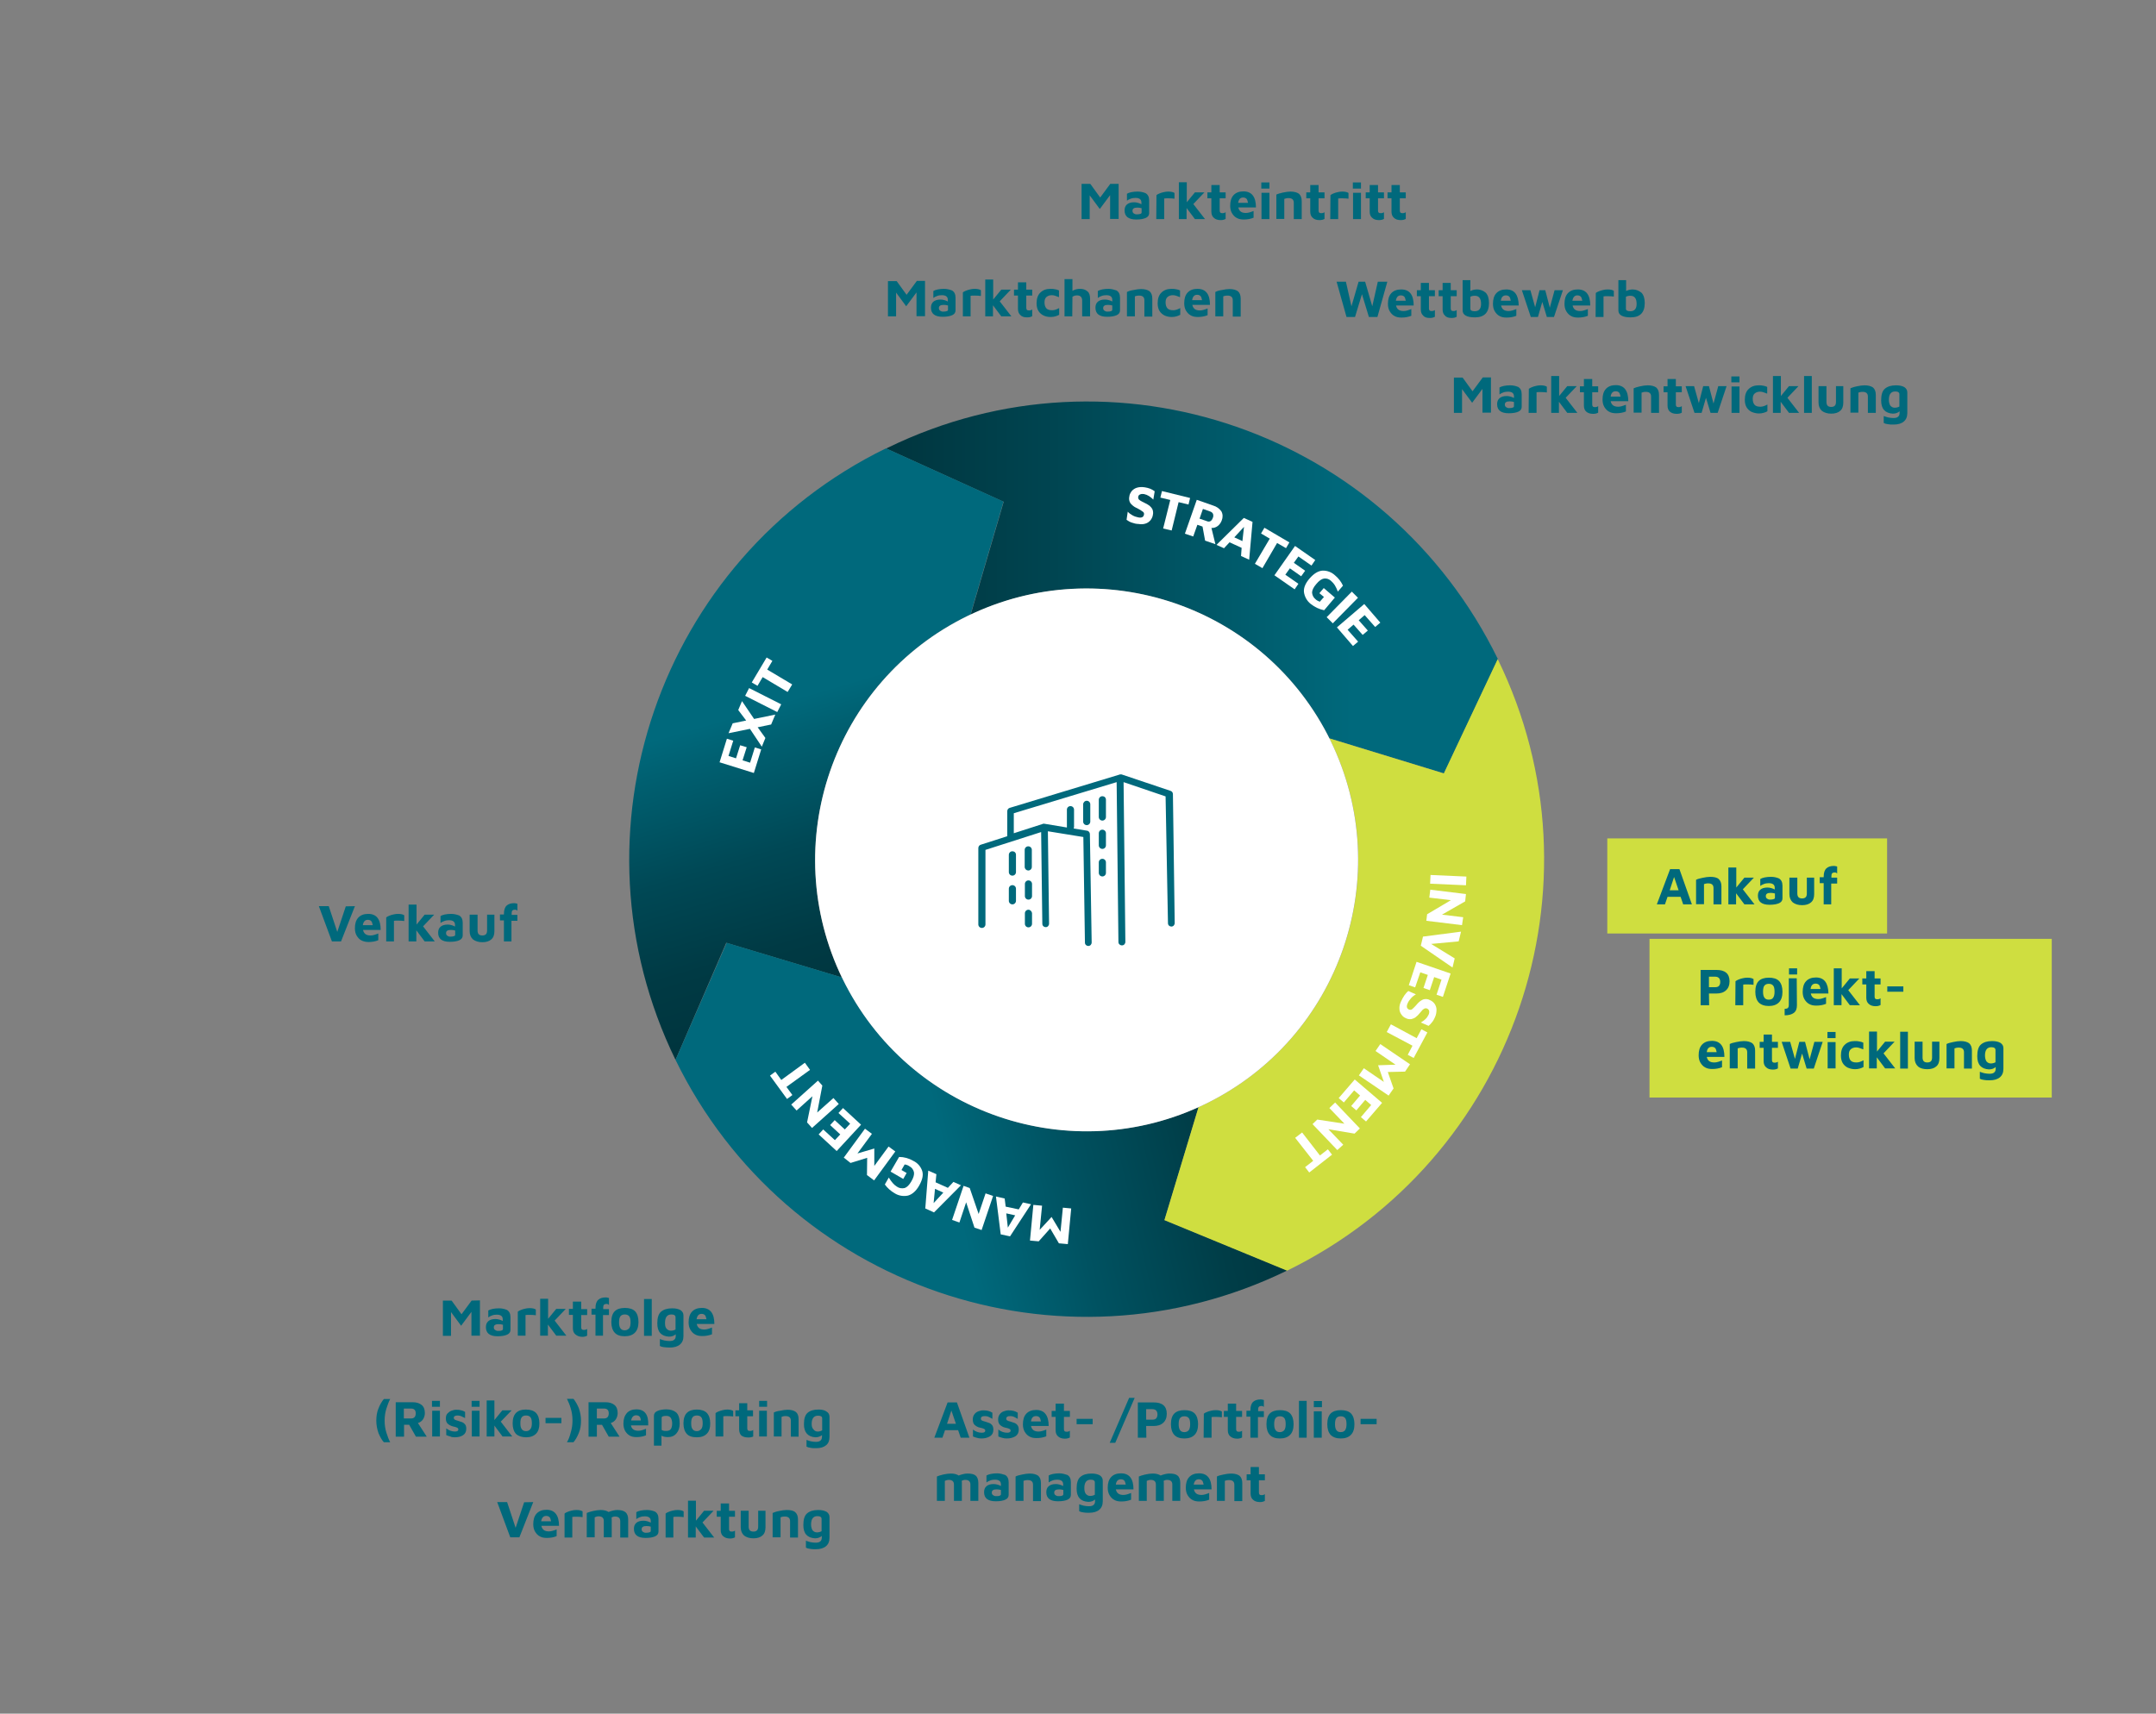 <?xml version="1.0" encoding="utf-8"?>
<!-- Generator: Adobe Illustrator 24.0.3, SVG Export Plug-In . SVG Version: 6.00 Build 0)  -->
<svg version="1.1" id="Ebene_1" xmlns="http://www.w3.org/2000/svg" xmlns:xlink="http://www.w3.org/1999/xlink" x="0px" y="0px"
	 viewBox="0 0 1088 865" style="enable-background:new 0 0 1088 865;" xml:space="preserve">
<rect x="0" y="0" width="1088" height="865" fill="#808080" stroke="none"/>
<style type="text/css">
	.st0{fill:url(#SVGID_1_);}
	.st1{fill:url(#SVGID_2_);}
	.st2{fill:url(#SVGID_3_);}
	.st3{fill:#CFDE40;}
	.st4{fill:#FFFFFF;}
	.st5{fill:#00697C;}
</style>
<linearGradient id="SVGID_1_" gradientUnits="userSpaceOnUse" x1="447.2" y1="566.47" x2="755.9" y2="566.47" gradientTransform="matrix(1 0 0 -1 0 863)">
	<stop  offset="0" style="stop-color:#00353E"/>
	<stop  offset="0.275" style="stop-color:#004551"/>
	<stop  offset="0.762" style="stop-color:#00697C"/>
</linearGradient>
<path class="st0" d="M448,226l-0.8,0.4l59.3,26.9L490,309.7l0.2,0.4c67.2-31.6,147.4-3.8,180.7,62.6l57.8,17.7l27.2-57.7
	C699.9,218.1,562.6,170.1,448,226z"/>
<linearGradient id="SVGID_2_" gradientUnits="userSpaceOnUse" x1="408.963" y1="512.936" x2="452.382" y2="365.991" gradientTransform="matrix(1 0 0 -1 0 863)">
	<stop  offset="0" style="stop-color:#00697C"/>
	<stop  offset="0.115" style="stop-color:#006071"/>
	<stop  offset="0.465" style="stop-color:#004855"/>
	<stop  offset="0.772" style="stop-color:#003A44"/>
	<stop  offset="1" style="stop-color:#00353E"/>
</linearGradient>
<path class="st1" d="M488.3,310.9c0.6-0.3,1.2-0.6,1.8-0.9l-0.2-0.4l16.5-56.4l-59.3-26.9c-114.5,56-162,194.2-106.2,308.7l0,0
	l25.6-59.1l58.3,17.5l0,0C392.3,425.5,420.6,343.9,488.3,310.9z"/>
<linearGradient id="SVGID_3_" gradientUnits="userSpaceOnUse" x1="435.762" y1="284.37" x2="636.522" y2="331.786" gradientTransform="matrix(1 0 0 -1 0 863)">
	<stop  offset="0.188" style="stop-color:#00697C"/>
	<stop  offset="0.471" style="stop-color:#005261"/>
	<stop  offset="0.801" style="stop-color:#003D47"/>
	<stop  offset="1" style="stop-color:#00353E"/>
</linearGradient>
<path class="st2" d="M587.7,615.8l17.2-57c-67.3,30.5-147,2.1-179.6-64.7l0,0c-0.1-0.2-0.2-0.5-0.3-0.7l0,0l-58.3-17.5L340.9,535
	C396.8,649.6,535,697.2,649.6,641.3l0,0L587.7,615.8z"/>
<path class="st3" d="M755.8,332.7L755.8,332.7L755.8,332.7l-27.2,57.7l-57.8-17.7c0.2,0.4,0.5,0.9,0.7,1.3
	c33.2,68,4.9,150-63.1,183.2c-1.2,0.6-2.4,1.1-3.6,1.7l-17.2,57l61.9,25.5C764.1,585.4,811.7,447.2,755.8,332.7z"/>
<path id="Pfad_124_2_" class="st4" d="M608.4,557.2c68-33.2,96.2-115.2,63.1-183.2s-115.2-96.2-183.2-63.1
	c-68,33.2-96.2,115.2-63.1,183.2l0,0C458.4,562.1,540.4,590.3,608.4,557.2"/>
<g id="Gruppe_76_2_" transform="translate(804.904 263.582)">
	<path id="Pfad_126_2_" class="st4" d="M-233.8,0.2c-0.9-0.3-1.8-0.8-2.6-1.4l0.6-4.1c0.7,0.8,1.6,1.4,2.5,1.9s1.9,0.8,2.9,1
		c1.7,0.3,2.6-0.2,2.8-1.5c0.1-0.6-0.1-1.1-0.6-1.4c-0.8-0.6-1.6-1.1-2.4-1.5c-0.5-0.3-0.8-0.4-1-0.5c-1.1-0.5-2-1.3-2.8-2.2
		c-0.7-1-0.9-2.3-0.6-3.5c0.1-1,0.6-1.9,1.2-2.7c0.7-0.8,1.6-1.4,2.6-1.7c1.3-0.4,2.6-0.4,4-0.2c0.9,0.1,1.8,0.4,2.7,0.7
		c0.8,0.3,1.6,0.8,2.3,1.3l-0.7,4.2c-0.7-0.7-1.4-1.3-2.2-1.8s-1.6-0.8-2.5-1c-0.7-0.1-1.3-0.1-2,0.2c-0.5,0.2-0.9,0.7-0.9,1.2
		c-0.1,0.4,0,0.9,0.2,1.2c0.3,0.3,0.6,0.6,1,0.8s1,0.6,1.9,1s1.8,0.9,2.6,1.5c0.6,0.5,1.1,1.1,1.5,1.9c0.3,0.8,0.4,1.8,0.2,2.6
		c-0.1,1-0.6,2-1.2,2.8c-0.7,0.8-1.5,1.4-2.5,1.7c-1.2,0.4-2.4,0.4-3.6,0.2C-231.5,0.9-232.7,0.6-233.8,0.2z"/>
</g>
<g id="Gruppe_77_2_" transform="translate(822.567 268.17)">
	<path id="Pfad_127_2_" class="st4" d="M-232-15.8l-5-1.2l0.8-3.3l14.2,3.5l-0.8,3.3l-5-1.2l-3.5,14.3l-4.3-1L-232-15.8z"/>
</g>
<g id="Gruppe_78_2_" transform="translate(832.941 276.695)">
	<path id="Pfad_128_2_" class="st4" d="M-224.8-3.8l-1.3-7.1l-2.6-0.9l-2.1,5.9l-4.2-1.4l6-17.1l8.3,2.9c1.7,0.5,3.1,1.5,4.1,2.9
		c0.8,1.4,0.8,3.1,0.2,4.6c-0.4,1.1-1.1,2.1-2,2.8s-2.1,1.1-3.2,1l2,8.2L-224.8-3.8z M-220.9-15.3c0.3-0.6,0.3-1.3,0.1-2
		c-0.3-0.6-0.8-1-1.4-1.2l-3.7-1.3l-1.7,4.9l3.5,1.2C-222.6-13-221.5-13.6-220.9-15.3L-220.9-15.3z"/>
</g>
<g id="Gruppe_79_2_" transform="translate(847.574 291.335)">
	<path id="Pfad_129_2_" class="st4" d="M-221-14.8l-6.1-2.8l-2.8,3l-3.8-1.7l13.8-13.6l4.4,2l-1.7,19.1l-4.1-1.9L-221-14.8z
		 M-220.6-18.2l0.8-7.2l-4.9,5.3L-220.6-18.2z"/>
</g>
<g id="Gruppe_80_2_" transform="translate(864.87 298.689)">
	<path id="Pfad_130_2_" class="st4" d="M-224.1-26.8l-4.4-2.6l1.7-2.9l12.6,7.4l-1.7,2.9l-4.5-2.6l-7.4,12.7l-3.8-2.2L-224.1-26.8z"
		/>
</g>
<g id="Gruppe_81_2_" transform="translate(873.324 311.485)">
	<path id="Pfad_131_2_" class="st4" d="M-219.8-35.9l10.2,7.1l-1.9,2.8l-6.6-4.6l-2.3,3.2l5.7,4l-2,2.8l-5.7-4l-2.3,3.2l6.6,4.6
		L-220-14l-10.2-7.1L-219.8-35.9z"/>
</g>
<g id="Gruppe_82_2_" transform="translate(886.217 327.033)">
	<path id="Pfad_132_2_" class="st4" d="M-228.2-28.2c-0.2-2.2,0.8-4.5,2.9-6.9c2.1-2.4,4.2-3.7,6.4-3.9c2.4-0.1,4.7,0.8,6.4,2.4
		c1.7,1.4,3.1,3.2,4,5.2l-2.6,3c-0.4-1.1-0.9-2.2-1.5-3.2c-0.5-0.8-1.1-1.5-1.8-2.1c-1-1-2.3-1.5-3.7-1.3c-1.2,0.2-2.5,1.1-3.9,2.8
		c-1.4,1.6-2.1,3.1-2.1,4.3c0.1,1.3,0.7,2.5,1.7,3.3c0.6,0.6,1.4,1,2.2,1.3l2.1-2.4l-2.3-1.9l2.2-2.6l5.6,4.8L-218-19
		c-2.5-0.5-4.8-1.6-6.8-3.2C-226.7-23.7-227.9-25.9-228.2-28.2z"/>
</g>
<g id="Gruppe_83_2_" transform="translate(894.78 341.239)">
	<path id="Pfad_133_2_" class="st4" d="M-212.6-42.6l3.1,3.1l-12.7,12.9l-3.1-3.1L-212.6-42.6z"/>
</g>
<g id="Gruppe_84_2_" transform="translate(898.96 348.989)">
	<path id="Pfad_134_2_" class="st4" d="M-210.5-44.1l8.1,9.4l-2.6,2.2l-5.3-6l-3,2.6l4.6,5.2l-2.6,2.2l-4.6-5.2l-3,2.6l5.3,6
		l-2.6,2.2l-8.1-9.4L-210.5-44.1z"/>
</g>
<g id="Gruppe_85_2_" transform="translate(916.094 493.763)">
	<path id="Pfad_135_2_" class="st4" d="M-176.1-51.3l-0.2,4.4l-18.1-0.8l0.2-4.4L-176.1-51.3z"/>
</g>
<g id="Gruppe_86_2_" transform="translate(909.782 501.286)">
	<path id="Pfad_136_2_" class="st4" d="M-172-34.3l-18-2.2l0.4-3.3l12-7.1l-10.9-1.3l0.5-4l18,2.2l-0.4,3.7l-11.7,6.7l10.7,1.3
		L-172-34.3z"/>
</g>
<g id="Gruppe_87_2_" transform="translate(904.094 524.171)">
	<path id="Pfad_137_2_" class="st4" d="M-171.1-35.8l-16-11l1.1-4.6l19.2-2.5L-168-49l-13.9,1.3l11.9,7.3L-171.1-35.8z"/>
</g>
<g id="Gruppe_88_2_" transform="translate(893.337 536.303)">
	<path id="Pfad_138_2_" class="st4" d="M-161.3-44.9l-3.9,11.8l-3.2-1.1l2.5-7.6l-3.7-1.3l-2.2,6.6l-3.2-1.1l2.2-6.6l-3.8-1.3
		l-2.6,7.6l-3.2-1.1l3.9-11.8L-161.3-44.9z"/>
</g>
<g id="Gruppe_89_2_" transform="translate(886.018 549.924)">
	<path id="Pfad_139_2_" class="st4" d="M-177.3-47.5c0.6-0.8,1.2-1.6,2-2.2l3.8,1.7c-0.9,0.5-1.8,1.2-2.5,2s-1.3,1.6-1.7,2.6
		c-0.7,1.6-0.4,2.6,0.8,3.1c0.5,0.2,1.1,0.1,1.5-0.2c0.7-0.6,1.4-1.3,2-2c0.4-0.4,0.6-0.7,0.7-0.8c0.8-0.9,1.7-1.6,2.8-2.1
		c1.2-0.4,2.4-0.3,3.5,0.3c0.9,0.4,1.7,1,2.3,1.8c0.6,0.9,1,1.9,1,3c0,1.3-0.2,2.7-0.8,3.9c-0.4,0.9-0.8,1.7-1.4,2.4
		c-0.5,0.7-1.1,1.3-1.8,1.9l-3.9-1.7c0.8-0.5,1.6-1,2.3-1.7c0.7-0.6,1.2-1.4,1.6-2.2c0.3-0.6,0.4-1.3,0.3-1.9c-0.1-0.5-0.5-1-1-1.2
		c-0.4-0.2-0.8-0.2-1.2-0.1c-0.4,0.2-0.8,0.4-1.1,0.7s-0.8,0.9-1.4,1.6c-0.6,0.8-1.3,1.5-2.1,2.1c-0.6,0.5-1.4,0.8-2.2,1
		c-0.9,0.1-1.8,0-2.6-0.4c-1-0.4-1.8-1-2.4-1.9c-0.6-0.8-1-1.8-1-2.9c-0.1-1.2,0.2-2.4,0.7-3.5C-178.5-45.5-178-46.5-177.3-47.5z"/>
</g>
<g id="Gruppe_90_2_" transform="translate(876.8 564.846)">
	<path id="Pfad_140_2_" class="st4" d="M-161.9-40.8l2.4-4.5l3,1.6l-6.9,12.9l-3-1.6l2.4-4.6l-13-6.9l2.1-3.9L-161.9-40.8z"/>
</g>
<g id="Gruppe_91_2_" transform="translate(857.647 573.518)">
	<path id="Pfad_141_2_" class="st4" d="M-156.9-20.5l-15-10.2l2.5-3.6l10.1,6.9l-2.9-8.4l8.8-0.3l-10.1-6.9l2.4-3.5l15,10.2
		l-2.5,3.7l-8.7,0.2l2.9,8.3L-156.9-20.5z"/>
</g>
<g id="Gruppe_92_2_" transform="translate(844.854 588.588)">
	<path id="Pfad_142_2_" class="st4" d="M-147.4-31.9l-8.1,9.4l-2.6-2.2l5.2-6.1l-3-2.6l-4.5,5.3l-2.6-2.2l4.5-5.3l-3-2.6l-5.2,6.1
		l-2.6-2.2l8.1-9.4L-147.4-31.9z"/>
</g>
<g id="Gruppe_93_2_" transform="translate(828.452 597.82)">
	<path id="Pfad_143_2_" class="st4" d="M-153.6-17.3l-12.5-13.1l2.4-2.3l13.7,2.1l-7.6-7.9l2.9-2.8l12.5,13.1l-2.7,2.6l-13.2-2.2
		l7.5,7.8L-153.6-17.3z"/>
</g>
<g id="Gruppe_94_2_" transform="translate(817.995 609.142)">
	<path id="Pfad_144_2_" class="st4" d="M-151.9-25.9l4-3.1l2.1,2.7l-11.5,9l-2.1-2.7l4.1-3.2l-9.1-11.6l3.5-2.7L-151.9-25.9z"/>
</g>
<g id="Gruppe_95_2_" transform="translate(671.966 614.393)">
	<path id="Pfad_145_2_" class="st4" d="M-152.2,11.8l1.7-18l4.4,0.4l-1.2,12.2l6-6.5l4.5,7.5l1.2-12.2l4.2,0.4l-1.7,18l-4.5-0.4
		l-4.4-7.5l-5.8,6.5L-152.2,11.8z"/>
</g>
<g id="Gruppe_96_2_" transform="translate(657.801 605.87)">
	<path id="Pfad_146_2_" class="st4" d="M-150.3,3.2l6.6,1.4l2.1-3.5l4.1,0.9l-10.6,16.2l-4.7-1l-2.4-19.1l4.4,1L-150.3,3.2z
		 M-150,6.6l0.8,7.2l3.7-6.2L-150,6.6z"/>
</g>
<g id="Gruppe_97_2_" transform="translate(634.957 596.682)">
	<path id="Pfad_147_2_" class="st4" d="M-154.5,19.1l5.8-17.2l3.1,1.1l4.5,13.1l3.5-10.4l3.8,1.3l-5.8,17.2l-3.6-1.2l-4.2-12.8
		l-3.4,10.2L-154.5,19.1z"/>
</g>
<g id="Gruppe_98_2_" transform="translate(622.638 584.693)">
	<path id="Pfad_148_2_" class="st4" d="M-150.5,12.1l6.2,2.8l2.8-3l3.8,1.7l-13.6,13.7l-4.4-2l1.5-19.1l4.1,1.8L-150.5,12.1z
		 M-150.8,15.4l-0.7,7.2l4.9-5.3L-150.8,15.4z"/>
</g>
<g id="Gruppe_99_2_" transform="translate(605.021 574.49)">
	<path id="Pfad_149_2_" class="st4" d="M-139.6,16.7c0.6,2.1,0,4.5-1.6,7.3s-3.5,4.4-5.6,5c-2.3,0.5-4.8,0.1-6.8-1.2
		c-1.9-1.1-3.6-2.6-4.9-4.4l2-3.5c0.6,1,1.3,2,2,2.8c0.6,0.7,1.3,1.3,2.1,1.8c1.1,0.8,2.5,1,3.9,0.7c1.2-0.4,2.3-1.5,3.4-3.4
		c1.1-1.9,1.5-3.4,1.3-4.6c-0.3-1.3-1.1-2.4-2.3-3c-0.7-0.5-1.5-0.8-2.4-0.9l-1.6,2.8l2.6,1.5l-1.7,3l-6.4-3.7l4.3-7.4
		c2.5,0,5,0.7,7.2,2C-142,12.5-140.3,14.4-139.6,16.7z"/>
</g>
<g id="Gruppe_100_2_" transform="translate(587.407 556.232)">
	<path id="Pfad_150_2_" class="st4" d="M-161.6,28.1l10.7-14.6l3.5,2.6l-7.3,9.9l8.5-2.5v8.8l7.2-9.8l3.4,2.5l-10.7,14.6l-3.6-2.7
		l0.1-8.7l-8.4,2.6L-161.6,28.1z"/>
</g>
<g id="Gruppe_101_2_" transform="translate(577.319 543.112)">
	<path id="Pfad_151_2_" class="st4" d="M-155.1,37.9l-9.1-8.4l2.3-2.5l5.9,5.4l2.7-2.9l-5.1-4.7l2.3-2.5l5.1,4.7l2.7-2.9l-5.9-5.4
		l2.3-2.5l9.1,8.4L-155.1,37.9z"/>
</g>
<g id="Gruppe_102_2_" transform="translate(566.982 526.359)">
	<path id="Pfad_152_2_" class="st4" d="M-167.7,31.2l13.5-12.1l2.2,2.5l-2.6,13.6l8.2-7.3l2.7,3L-157.2,43l-2.5-2.8L-157,27l-8,7.2
		L-167.7,31.2z"/>
</g>
<g id="Gruppe_103_2_" transform="translate(559.568 515.738)">
	<path id="Pfad_153_2_" class="st4" d="M-162.7,32.9l3,4.1l-2.7,2l-8.6-11.8l2.7-2l3,4.2l11.9-8.7l2.6,3.6L-162.7,32.9z"/>
</g>
<g id="Gruppe_104_2_" transform="translate(570.724 342.781)">
	<path id="Pfad_154_2_" class="st4" d="M-207.6,42l3.7-11.9l3.2,1l-2.4,7.7l3.8,1.2l2.1-6.6l3.3,1L-196,41l3.8,1.2l2.4-7.7l3.2,1
		l-3.7,11.9L-207.6,42z"/>
</g>
<g id="Gruppe_105_2_" transform="translate(578.746 325.406)">
	<path id="Pfad_155_2_" class="st4" d="M-189.6,40.3l-6.8,1.4l3.9,5.4l-1.8,4.4l-6-9l-10.8,2.2l2.1-5l6.8-1.4l-4-5.3l1.9-4.5l6.1,9
		l10.7-2.2L-189.6,40.3z"/>
</g>
<g id="Gruppe_106_2_" transform="translate(591.43 319.624)">
	<path id="Pfad_156_2_" class="st4" d="M-215.4,31.6l2-3.9l16.2,8.2l-2,3.9L-215.4,31.6z"/>
</g>
<g id="Gruppe_107_2_" transform="translate(596.368 306.184)">
	<path id="Pfad_157_2_" class="st4" d="M-211.5,35.6l-2.6,4.4l-2.9-1.7l7.5-12.6l2.9,1.7l-2.6,4.4l12.6,7.5l-2.3,3.8L-211.5,35.6z"
		/>
</g>
<rect x="811.1" y="423.2" class="st3" width="141.2" height="48"/>
<rect x="832.4" y="473.9" class="st3" width="203" height="80.1"/>
<path class="st5" d="M920.1,456.5h4V446h3v-3h-2.9v-0.8c0-0.6,0.1-1.1,0.4-1.4c0.3-0.3,0.7-0.4,1.2-0.4c0.3,0,0.5,0,0.7,0.1
	s0.4,0.2,0.6,0.4v-3.5c-0.2-0.1-0.5-0.1-0.8-0.2s-0.6-0.1-0.9-0.1c-1.6,0-2.8,0.4-3.7,1.2c-0.9,0.8-1.4,2.2-1.4,4.2v0.3h-2v3h2v10.7
	H920.1z M909.4,456.9c2,0,3.5-0.5,4.5-1.4c1.1-0.9,1.6-2.3,1.6-4.2V443h-3.7v8c0,0.9-0.2,1.5-0.6,1.9c-0.4,0.4-1,0.6-1.8,0.6
	s-1.4-0.2-1.8-0.6c-0.4-0.4-0.6-1.1-0.6-1.9v-8h-4v8.3c0,1.8,0.6,3.2,1.7,4.2C905.9,456.4,907.4,456.9,909.4,456.9 M893.2,454.1
	c-0.6,0-1.1-0.2-1.5-0.5s-0.6-0.7-0.6-1.3c0-0.5,0.2-1,0.6-1.2c0.4-0.3,1-0.4,1.9-0.4c0.7,0,1.4,0.1,2.1,0.3v2.1
	c0,0.4-0.2,0.6-0.5,0.7C894.7,454,894.1,454.1,893.2,454.1 M893.7,442.6c-1.1,0-2.2,0.1-3.2,0.3c-1,0.2-1.7,0.5-2.2,0.8v3.5
	c0.5-0.4,1.1-0.7,1.9-1c0.8-0.3,1.6-0.4,2.4-0.4c2,0,3,0.8,3,2.3v0.9c-0.5-0.3-1-0.5-1.7-0.7s-1.3-0.3-2-0.3c-1.6,0-2.8,0.4-3.6,1.1
	s-1.2,1.7-1.2,3c0,3.1,2,4.6,5.9,4.6c2.1,0,3.7-0.3,4.8-0.8s1.7-1.3,1.7-2.4v-6.4c0-1.8-0.6-3-1.8-3.7
	C896.5,442.9,895.2,442.6,893.7,442.6 M885.4,456.5l-5.9-7.6l5.6-5.9h-4.8l-4.1,5v-10.1h-4v18.6h3.9v-5.6l4.2,5.6H885.4z
	 M855.9,444.1v12.3h4v-10.1c0.2-0.1,0.5-0.2,1-0.3c0.4-0.1,0.8-0.1,1.2-0.1c1.7,0,2.6,0.8,2.6,2.3v8.3h4v-9.1c0-1.7-0.5-2.9-1.4-3.7
	s-2.4-1.1-4.3-1.1c-1.1,0-2.4,0.2-3.8,0.5C857.7,443.4,856.6,443.7,855.9,444.1 M842.6,449.4l2.2-6.7l2.3,6.7H842.6z M849.4,456.5
	h4.4l-6.3-17.8h-4.7l-6.7,17.8h4.1l1.3-3.8h6.6L849.4,456.5z"/>
<path class="st5" d="M1001.7,532.8c0-2.8,1.1-4.2,3.2-4.2c1.4,0,2.1,0.5,2.1,1.4v6.2c-0.7,0.4-1.5,0.6-2.4,0.6s-1.6-0.4-2.2-1.1
	C1002,535,1001.7,534,1001.7,532.8 M1005.3,525.5c-2.5,0-4.3,0.6-5.6,1.7c-1.3,1.1-1.9,3.1-1.9,5.9c0,2.2,0.5,3.8,1.5,4.9
	c1,1.1,2.5,1.7,4.4,1.8c1.4,0,2.5-0.4,3.4-1.2v0.8c0,0.8-0.2,1.5-0.7,1.9c-0.5,0.5-1.3,0.7-2.4,0.7c-0.9,0-1.7-0.1-2.7-0.3
	c-0.9-0.2-1.6-0.5-2.2-0.7v3.5c0.5,0.3,1.1,0.5,2,0.6c0.9,0.2,1.8,0.2,3,0.2c2.2,0,3.9-0.5,5.1-1.5c1.2-1,1.8-2.4,1.8-4.3v-10.4
	c0-1.2-0.5-2-1.5-2.7C1008.4,525.8,1007.1,525.5,1005.3,525.5 M982.3,527v12.3h4v-10.1c0.2-0.1,0.6-0.2,1-0.3s0.8-0.1,1.2-0.1
	c1.7,0,2.6,0.8,2.6,2.3v8.3h4v-9.1c0-1.7-0.5-2.9-1.4-3.7c-1-0.7-2.4-1.1-4.3-1.1c-1.1,0-2.4,0.2-3.8,0.5
	C984.1,526.3,983,526.6,982.3,527 M972.6,539.7c2,0,3.5-0.5,4.5-1.4c1.1-0.9,1.6-2.3,1.6-4.2v-8.3H975v8c0,0.9-0.2,1.5-0.6,1.9
	c-0.4,0.4-1,0.6-1.8,0.6s-1.4-0.2-1.8-0.6c-0.4-0.4-0.6-1.1-0.6-1.9v-8h-4v8.3c0,1.8,0.6,3.2,1.7,4.2S970.7,539.7,972.6,539.7
	 M962.8,520.8h-3.9v18.6h3.9V520.8z M956.4,539.3l-5.9-7.6l5.6-5.9h-4.8l-4.1,5v-10.1h-4v18.6h3.9v-5.6l4.2,5.6H956.4z M936.1,539.7
	c0.9,0,1.6-0.1,2.3-0.3s1.3-0.4,2-0.8v-3.4c-1.3,0.7-2.4,1.1-3.5,1.1c-1.4,0-2.4-0.3-3-1s-0.9-1.7-0.9-3c0-1.2,0.3-2.1,1-2.7
	c0.7-0.6,1.6-0.9,2.7-0.9c0.6,0,1.1,0.1,1.7,0.3c0.6,0.2,1.2,0.4,1.9,0.7v-3.4c-0.6-0.3-1.3-0.5-2-0.6c-0.8-0.2-1.5-0.2-2.3-0.2
	c-2.1,0-3.8,0.6-5.1,1.9c-1.3,1.2-1.9,3.1-1.9,5.4c0,1.5,0.3,2.8,0.9,3.8c0.6,1,1.5,1.8,2.5,2.3
	C933.6,539.4,934.8,539.7,936.1,539.7 M922.3,539.3h4V526h-4V539.3z M922.2,524h4.1v-3.1h-4.1V524z M915.6,525.9l-2.4,8.8l-2.3-8.8
	H908l-2.2,8.6l-2.4-8.6h-4.3l4.5,13.5h3.6l2.2-7.6l2.3,7.6h3.6l4.5-13.5H915.6z M894.7,539.9c1,0,1.8-0.2,2.5-0.6v-3.4
	c-0.2,0.2-0.5,0.3-0.8,0.4c-0.3,0.1-0.6,0.1-0.9,0.1c-0.5,0-0.8-0.1-1-0.3s-0.3-0.6-0.3-1v-6.2h3v-3h-3v-3.7H890v3.7h-2v3h2v6.7
	c0,1.4,0.4,2.4,1.2,3.1C892,539.5,893.1,539.9,894.7,539.9 M872.9,527v12.3h4v-10.1c0.2-0.1,0.5-0.2,1-0.3s0.8-0.1,1.2-0.1
	c1.7,0,2.6,0.8,2.6,2.3v8.3h4v-9.1c0-1.7-0.5-2.9-1.4-3.7c-1-0.7-2.4-1.1-4.3-1.1c-1.1,0-2.4,0.2-3.8,0.5
	C874.7,526.3,873.6,526.6,872.9,527 M863.8,528.4c0.7,0,1.3,0.2,1.7,0.6c0.4,0.4,0.6,1.1,0.8,2.1h-5
	C861.5,529.3,862.4,528.4,863.8,528.4 M863.9,525.4c-2.1,0-3.8,0.6-5,1.9c-1.2,1.3-1.7,3.1-1.7,5.4c0,1.4,0.3,2.7,0.9,3.7
	c0.6,1,1.4,1.9,2.4,2.4c1,0.6,2.2,0.8,3.6,0.8c1.8,0,3.4-0.3,4.9-0.9v-3.4c-0.7,0.3-1.4,0.5-2,0.7s-1.3,0.3-1.9,0.3
	c-2.2,0-3.4-0.9-3.8-2.8h8.9C870.2,528.1,868.1,525.4,863.9,525.4"/>
<path class="st5" d="M952.4,500.6h8.1v-2.7h-8.1V500.6z M946.5,507.9c1,0,1.8-0.2,2.5-0.6v-3.4c-0.2,0.2-0.5,0.3-0.8,0.4
	s-0.6,0.1-0.9,0.1c-0.5,0-0.8-0.1-1-0.3c-0.2-0.2-0.3-0.6-0.3-1v-6.2h3v-3h-3v-3.7h-4.2v3.7h-2v3h2v6.7c0,1.4,0.4,2.4,1.2,3.1
	C943.8,507.5,945,507.9,946.5,507.9 M938.6,507.4l-5.9-7.6l5.6-5.9h-4.8l-4.1,5v-10.1h-4v18.6h3.9v-5.6l4.2,5.6H938.6z M916.2,496.5
	c0.7,0,1.3,0.2,1.7,0.6s0.6,1.1,0.8,2.1h-5C913.9,497.4,914.8,496.5,916.2,496.5 M916.4,493.4c-2.1,0-3.8,0.6-5,1.9
	s-1.7,3.1-1.7,5.4c0,1.4,0.3,2.7,0.9,3.7c0.6,1,1.4,1.9,2.4,2.4c1,0.6,2.2,0.8,3.6,0.8c1.8,0,3.4-0.3,4.9-0.9v-3.4
	c-0.7,0.3-1.4,0.5-2,0.7s-1.3,0.3-1.9,0.3c-2.2,0-3.4-0.9-3.8-2.8h8.9C922.6,496.2,920.6,493.4,916.4,493.4 M900.7,512.5
	c1.9,0,3.4-0.4,4.5-1.2c1.1-0.8,1.6-2.1,1.6-3.9l-0.1-13.6h-4v13.6c0,1.2-0.6,1.8-1.7,1.8c-0.2,0-0.3,0-0.4,0v3.3H900.7z
	 M902.8,491.9h4.1v-3.1h-4.1V491.9z M892.6,504.6c-1,0-1.7-0.3-2.2-1s-0.7-1.7-0.7-3c0-1.4,0.2-2.5,0.7-3.1s1.2-0.9,2.2-0.9
	s1.7,0.3,2.2,0.9s0.7,1.6,0.7,3.1c0,1.3-0.2,2.3-0.7,3C894.4,504.3,893.6,504.6,892.6,504.6 M892.6,507.8c2.2,0,3.9-0.6,5.1-1.8
	c1.2-1.2,1.8-3,1.8-5.4s-0.6-4.2-1.7-5.4c-1.2-1.2-2.9-1.7-5.2-1.7s-4,0.6-5.1,1.7s-1.7,2.9-1.7,5.4c0,2.4,0.6,4.2,1.7,5.4
	C888.7,507.2,890.4,507.8,892.6,507.8 M875.7,507.4h4V497c0.5-0.1,1.2-0.1,2.1-0.1c1.3,0,2.4,0.1,3.1,0.2v-2.9
	c-0.6-0.4-1.6-0.7-3.1-0.7c-0.8,0-1.6,0.1-2.4,0.3c-0.8,0.2-1.6,0.4-2.2,0.7s-1.1,0.5-1.4,0.8L875.7,507.4L875.7,507.4z
	 M862.4,498.2V493h3.1c1.7,0,2.6,0.9,2.6,2.7c0,0.8-0.2,1.4-0.6,1.9c-0.4,0.5-1.1,0.7-1.9,0.7h-3.2V498.2z M862.4,501.5h3.7
	c2.1,0,3.7-0.5,4.9-1.6s1.8-2.6,1.8-4.6c0-1.9-0.6-3.4-1.7-4.3c-1.2-1-2.8-1.4-4.9-1.4h-8v17.8h4.3L862.4,501.5L862.4,501.5z"/>
<path class="st5" d="M354,663.2c0.7,0,1.3,0.2,1.7,0.6c0.4,0.4,0.6,1.1,0.8,2.1h-5C351.8,664.2,352.6,663.2,354,663.2 M354.2,660.2
	c-2.1,0-3.8,0.6-5,1.9c-1.2,1.3-1.7,3.1-1.7,5.4c0,1.4,0.3,2.7,0.9,3.7s1.4,1.9,2.4,2.4c1,0.6,2.2,0.8,3.6,0.8
	c1.8,0,3.4-0.3,4.9-0.9v-3.4c-0.7,0.3-1.4,0.5-2,0.7s-1.3,0.3-1.9,0.3c-2.2,0-3.4-0.9-3.8-2.8h8.9
	C360.5,663,358.4,660.2,354.2,660.2 M335.6,667.7c0-2.8,1.1-4.2,3.2-4.2c1.4,0,2.1,0.5,2.1,1.4v6.2c-0.7,0.4-1.5,0.6-2.4,0.6
	s-1.6-0.4-2.2-1.1S335.6,668.9,335.6,667.7 M339.2,660.4c-2.5,0-4.3,0.6-5.6,1.7c-1.3,1.1-1.9,3.1-1.9,5.9c0,2.2,0.5,3.8,1.5,4.9
	c1,1.1,2.5,1.7,4.4,1.8c1.4,0,2.5-0.4,3.4-1.2v0.8c0,0.8-0.2,1.5-0.7,1.9c-0.5,0.5-1.3,0.7-2.4,0.7c-0.9,0-1.7-0.1-2.7-0.3
	c-0.9-0.2-1.6-0.5-2.2-0.7v3.5c0.5,0.3,1.1,0.5,2,0.6s1.8,0.2,3,0.2c2.2,0,3.9-0.5,5.1-1.5s1.8-2.4,1.8-4.3V664c0-1.2-0.5-2-1.5-2.7
	C342.3,660.7,341,660.4,339.2,660.4 M328.9,655.7H325v18.6h3.9V655.7z M315.3,671.5c-1,0-1.7-0.3-2.2-1s-0.7-1.7-0.7-3
	c0-1.4,0.2-2.5,0.7-3.1s1.2-0.9,2.2-0.9s1.7,0.3,2.2,0.9c0.5,0.6,0.7,1.6,0.7,3.1c0,1.3-0.2,2.3-0.7,3
	C317,671,316.3,671.5,315.3,671.5 M315.3,674.5c2.2,0,3.9-0.6,5.1-1.8s1.8-3,1.8-5.4s-0.6-4.2-1.7-5.4c-1.2-1.2-2.9-1.7-5.2-1.7
	c-2.3,0-4,0.6-5.1,1.7s-1.7,2.9-1.7,5.4c0,2.4,0.6,4.2,1.7,5.4C311.4,674,313.1,674.5,315.3,674.5 M300.3,674.2h4v-10.4h3v-3h-2.9
	V660c0-0.6,0.1-1.1,0.4-1.4c0.3-0.3,0.7-0.4,1.2-0.4c0.3,0,0.6,0,0.7,0.1c0.2,0.1,0.4,0.2,0.6,0.4v-3.5c-0.2-0.1-0.5-0.1-0.8-0.2
	c-0.3-0.1-0.6-0.1-0.9-0.1c-1.6,0-2.8,0.4-3.7,1.2c-0.9,0.8-1.4,2.2-1.4,4.2v0.3h-2v3h2v10.6H300.3z M293.8,674.8
	c1,0,1.8-0.2,2.5-0.6v-3.4c-0.2,0.2-0.5,0.3-0.8,0.4c-0.3,0.1-0.6,0.1-0.9,0.1c-0.5,0-0.8-0.1-1-0.3s-0.3-0.6-0.3-1v-6.2h3v-3h-3
	V657h-4.2v3.7h-2v3h2v6.7c0,1.4,0.4,2.4,1.2,3.1S292.2,674.8,293.8,674.8 M285.8,674.2l-5.9-7.6l5.6-5.9h-4.8l-4.1,5v-10.1h-4v18.6
	h3.9v-5.6l4.2,5.6H285.8z M261.2,674.2h4v-10.4c0.5-0.1,1.2-0.1,2.1-0.1c1.3,0,2.4,0.1,3.1,0.2V661c-0.6-0.4-1.6-0.7-3.1-0.7
	c-0.8,0-1.6,0.1-2.4,0.3s-1.6,0.4-2.2,0.7s-1.1,0.5-1.4,0.8v12.1H261.2z M251.3,671.8c-0.6,0-1.1-0.2-1.5-0.5s-0.6-0.7-0.6-1.3
	c0-0.5,0.2-1,0.6-1.2c0.4-0.3,1-0.4,1.9-0.4c0.7,0,1.4,0.1,2.1,0.3v2.1c0,0.4-0.2,0.6-0.5,0.7C252.8,671.8,252.2,671.8,251.3,671.8
	 M251.8,660.4c-1.1,0-2.2,0.1-3.2,0.3s-1.7,0.5-2.2,0.8v3.5c0.5-0.4,1.1-0.7,1.9-1c0.8-0.3,1.6-0.4,2.4-0.4c2,0,3,0.8,3,2.3v0.9
	c-0.5-0.3-1-0.5-1.7-0.7s-1.3-0.3-2-0.3c-1.6,0-2.8,0.4-3.6,1.1c-0.8,0.7-1.2,1.7-1.2,3c0,3.1,2,4.6,5.9,4.6c2.1,0,3.7-0.3,4.8-0.8
	c1.1-0.5,1.7-1.3,1.7-2.4v-6.4c0-1.8-0.6-3-1.8-3.7C254.6,660.7,253.3,660.4,251.8,660.4 M238,656.5l-5.1,6.9l-5-6.9h-4.4v17.8h4.1
	v-12l5.1,6.9l5.2-7v12h4.3v-17.8L238,656.5L238,656.5z"/>
<path class="st5" d="M635.8,758.2c1,0,1.8-0.2,2.5-0.6v-3.4c-0.2,0.2-0.5,0.3-0.8,0.4c-0.3,0.1-0.6,0.1-0.9,0.1
	c-0.5,0-0.8-0.1-1-0.3s-0.3-0.6-0.3-1v-6.2h3v-3h-3v-3.7h-4.2v3.7h-2v3h2v6.7c0,1.4,0.4,2.4,1.2,3.1
	C633.1,757.8,634.3,758.2,635.8,758.2 M614.1,745.3v12.3h4v-10.1c0.2-0.1,0.5-0.2,1-0.3c0.4-0.1,0.8-0.1,1.2-0.1
	c1.7,0,2.6,0.8,2.6,2.3v8.3h4v-9.1c0-1.7-0.5-2.9-1.4-3.7c-1-0.7-2.4-1.1-4.3-1.1c-1.1,0-2.4,0.2-3.8,0.5
	C615.9,744.6,614.8,744.9,614.1,745.3 M604.9,746.7c0.7,0,1.3,0.2,1.7,0.6c0.4,0.4,0.6,1.1,0.8,2.1h-5
	C602.7,747.6,603.5,746.7,604.9,746.7 M605.1,743.7c-2.1,0-3.8,0.6-5,1.9c-1.2,1.3-1.7,3.1-1.7,5.4c0,1.4,0.3,2.7,0.9,3.7
	c0.6,1,1.4,1.9,2.4,2.4c1,0.6,2.2,0.8,3.6,0.8c1.8,0,3.4-0.3,4.9-0.9v-3.4c-0.7,0.3-1.4,0.5-2,0.7s-1.3,0.3-1.9,0.3
	c-2.2,0-3.4-0.9-3.8-2.8h8.9C611.4,746.4,609.3,743.7,605.1,743.7 M590.1,743.8c-0.7,0-1.4,0.1-2.2,0.3s-1.5,0.4-2.2,0.7
	c-0.9-0.6-2.2-1-4-1c-1.1,0-2.4,0.2-3.8,0.5s-2.5,0.7-3.2,1v12.3h4v-10.1c0.6-0.3,1.3-0.5,2-0.5c1.7,0,2.6,0.8,2.6,2.3v8.3h4v-9.1
	c0-0.2,0-0.6-0.1-1c0.5-0.3,1.1-0.5,1.8-0.5c1.7,0,2.6,0.8,2.6,2.3v8.3h4v-9.1c0-1.7-0.5-3-1.4-3.7
	C593.4,744.1,592,743.8,590.1,743.8 M565.6,746.7c0.7,0,1.3,0.2,1.7,0.6c0.4,0.4,0.6,1.1,0.8,2.1h-5
	C563.3,747.6,564.2,746.7,565.6,746.7 M565.7,743.7c-2.1,0-3.8,0.6-5,1.9c-1.2,1.3-1.7,3.1-1.7,5.4c0,1.4,0.3,2.7,0.9,3.7
	c0.6,1,1.4,1.9,2.4,2.4c1,0.6,2.2,0.8,3.6,0.8c1.8,0,3.4-0.3,4.9-0.9v-3.4c-0.7,0.3-1.4,0.5-2,0.7s-1.3,0.3-1.9,0.3
	c-2.2,0-3.4-0.9-3.8-2.8h8.9C572,746.4,569.9,743.7,565.7,743.7 M547.2,751.1c0-2.8,1.1-4.2,3.2-4.2c1.4,0,2.1,0.5,2.1,1.4v6.2
	c-0.7,0.4-1.5,0.6-2.4,0.6s-1.6-0.4-2.2-1.1C547.4,753.3,547.2,752.3,547.2,751.1 M550.8,743.8c-2.5,0-4.3,0.6-5.6,1.7
	c-1.3,1.1-1.9,3.1-1.9,5.9c0,2.2,0.5,3.8,1.5,4.9c1,1.1,2.5,1.7,4.4,1.8c1.4,0,2.5-0.4,3.4-1.2v0.8c0,0.8-0.2,1.5-0.7,1.9
	c-0.5,0.5-1.3,0.7-2.4,0.7c-0.9,0-1.7-0.1-2.7-0.3c-0.9-0.2-1.6-0.5-2.2-0.7v3.5c0.5,0.3,1.1,0.5,2,0.6c0.9,0.2,1.8,0.2,3,0.2
	c2.2,0,3.9-0.5,5.1-1.5c1.2-1,1.8-2.4,1.8-4.3v-10.4c0-1.2-0.5-2-1.5-2.7C553.9,744.1,552.5,743.8,550.8,743.8 M534.1,755.2
	c-0.6,0-1.1-0.2-1.5-0.5s-0.6-0.7-0.6-1.3c0-0.5,0.2-1,0.6-1.2c0.4-0.3,1-0.4,1.9-0.4c0.7,0,1.4,0.1,2.1,0.3v2.1
	c0,0.4-0.2,0.6-0.5,0.7C535.6,755.2,535,755.2,534.1,755.2 M534.6,743.7c-1.1,0-2.2,0.1-3.2,0.3s-1.7,0.5-2.2,0.8v3.5
	c0.5-0.4,1.1-0.7,1.9-1c0.8-0.3,1.6-0.4,2.4-0.4c2,0,3,0.8,3,2.3v0.9c-0.5-0.3-1-0.5-1.7-0.7s-1.3-0.3-2-0.3c-1.6,0-2.8,0.4-3.6,1.1
	s-1.2,1.7-1.2,3c0,3.1,2,4.6,5.9,4.6c2.1,0,3.7-0.3,4.8-0.8s1.7-1.3,1.7-2.4v-6.4c0-1.8-0.6-3-1.8-3.7
	C537.4,744.1,536.1,743.7,534.6,743.7 M512.5,745.3v12.3h4v-10.1c0.2-0.1,0.5-0.2,1-0.3c0.4-0.1,0.8-0.1,1.2-0.1
	c1.7,0,2.6,0.8,2.6,2.3v8.3h4v-9.1c0-1.7-0.5-2.9-1.4-3.7c-1-0.7-2.4-1.1-4.3-1.1c-1.1,0-2.4,0.2-3.8,0.5
	C514.3,744.6,513.2,744.9,512.5,745.3 M502.6,755.2c-0.6,0-1.1-0.2-1.5-0.5s-0.6-0.7-0.6-1.3c0-0.5,0.2-1,0.6-1.2
	c0.4-0.3,1-0.4,1.9-0.4c0.7,0,1.4,0.1,2.1,0.3v2.1c0,0.4-0.2,0.6-0.5,0.7C504.2,755.2,503.5,755.2,502.6,755.2 M503.2,743.7
	c-1.1,0-2.2,0.1-3.2,0.3s-1.7,0.5-2.2,0.8v3.5c0.5-0.4,1.1-0.7,1.9-1s1.6-0.4,2.4-0.4c2,0,3,0.8,3,2.3v0.9c-0.5-0.3-1-0.5-1.7-0.7
	s-1.3-0.3-2-0.3c-1.6,0-2.8,0.4-3.6,1.1c-0.8,0.7-1.2,1.7-1.2,3c0,3.1,2,4.6,5.9,4.6c2.1,0,3.7-0.3,4.8-0.8c1.1-0.5,1.7-1.3,1.7-2.4
	v-6.4c0-1.8-0.6-3-1.8-3.7C506,744.1,504.6,743.7,503.2,743.7 M488.2,743.8c-0.7,0-1.4,0.1-2.2,0.3c-0.8,0.2-1.5,0.4-2.2,0.7
	c-0.9-0.6-2.2-1-4-1c-1.1,0-2.4,0.2-3.8,0.5s-2.5,0.7-3.2,1v12.3h4v-10.1c0.6-0.3,1.3-0.5,2-0.5c1.7,0,2.6,0.8,2.6,2.3v8.3h4v-9.1
	c0-0.2,0-0.6-0.1-1c0.5-0.3,1.1-0.5,1.8-0.5c1.7,0,2.6,0.8,2.6,2.3v8.3h4v-9.1c0-1.7-0.5-3-1.4-3.7
	C491.5,744.1,490.1,743.8,488.2,743.8"/>
<path class="st5" d="M686.6,718.9h8.1v-2.7h-8.1V718.9z M676.6,722.9c-1,0-1.7-0.3-2.2-1s-0.7-1.7-0.7-3c0-1.4,0.2-2.5,0.7-3.1
	s1.2-0.9,2.2-0.9s1.7,0.3,2.2,0.9c0.5,0.6,0.7,1.6,0.7,3.1c0,1.3-0.2,2.3-0.7,3C678.4,722.5,677.6,722.9,676.6,722.9 M676.6,726.1
	c2.2,0,3.9-0.6,5.1-1.8c1.2-1.2,1.8-3,1.8-5.4s-0.6-4.2-1.7-5.4c-1.2-1.2-2.9-1.7-5.2-1.7s-4,0.6-5.1,1.7c-1.1,1.1-1.7,2.9-1.7,5.4
	c0,2.4,0.6,4.2,1.7,5.4C672.7,725.5,674.4,726.1,676.6,726.1 M663,725.7h4v-13.3h-4V725.7z M663,710.3h4.1v-3.1H663V710.3z
	 M659.4,707.1h-3.9v18.6h3.9V707.1z M645.9,722.9c-1,0-1.7-0.3-2.2-1s-0.7-1.7-0.7-3c0-1.4,0.2-2.5,0.7-3.1s1.2-0.9,2.2-0.9
	s1.7,0.3,2.2,0.9c0.5,0.6,0.7,1.6,0.7,3.1c0,1.3-0.2,2.3-0.7,3C647.6,722.5,646.8,722.9,645.9,722.9 M645.9,726.1
	c2.2,0,3.9-0.6,5.1-1.8c1.2-1.2,1.8-3,1.8-5.4s-0.6-4.2-1.7-5.4c-1.2-1.2-2.9-1.7-5.2-1.7s-4,0.6-5.1,1.7c-1.1,1.1-1.7,2.9-1.7,5.4
	c0,2.4,0.6,4.2,1.7,5.4S643.6,726.1,645.9,726.1 M630.8,725.7h4v-10.4h3v-3h-2.9v-0.8c0-0.6,0.1-1.1,0.4-1.4
	c0.3-0.3,0.7-0.4,1.2-0.4c0.3,0,0.6,0,0.7,0.1c0.2,0.1,0.4,0.2,0.6,0.4v-3.5c-0.2-0.1-0.5-0.1-0.8-0.2c-0.3-0.1-0.6-0.1-0.9-0.1
	c-1.6,0-2.8,0.4-3.7,1.2s-1.4,2.2-1.4,4.2v0.3h-2v3h2v10.6H630.8z M624.3,726.2c1,0,1.8-0.2,2.5-0.6v-3.4c-0.2,0.2-0.5,0.3-0.8,0.4
	c-0.3,0.1-0.6,0.1-0.9,0.1c-0.5,0-0.8-0.1-1-0.3s-0.3-0.6-0.3-1v-6.2h3v-3h-3v-3.7h-4.2v3.7h-2v3h2v6.7c0,1.4,0.4,2.4,1.2,3.1
	S622.7,726.2,624.3,726.2 M607.4,725.7h4v-10.4c0.5-0.1,1.2-0.1,2.1-0.1c1.3,0,2.4,0.1,3.1,0.2v-2.9c-0.6-0.4-1.6-0.7-3.1-0.7
	c-0.8,0-1.6,0.1-2.4,0.3c-0.8,0.2-1.6,0.4-2.2,0.7c-0.7,0.3-1.1,0.5-1.4,0.8L607.4,725.7L607.4,725.7z M597.7,722.9
	c-1,0-1.7-0.3-2.2-1s-0.7-1.7-0.7-3c0-1.4,0.2-2.5,0.7-3.1s1.2-0.9,2.2-0.9s1.7,0.3,2.2,0.9c0.5,0.6,0.7,1.6,0.7,3.1
	c0,1.3-0.2,2.3-0.7,3C599.4,722.5,598.7,722.9,597.7,722.9 M597.7,726.1c2.2,0,3.9-0.6,5.1-1.8c1.2-1.2,1.8-3,1.8-5.4
	s-0.6-4.2-1.7-5.4c-1.2-1.2-2.9-1.7-5.2-1.7s-4,0.6-5.1,1.7c-1.1,1.1-1.7,2.9-1.7,5.4c0,2.4,0.6,4.2,1.7,5.4
	S595.4,726.1,597.7,726.1 M578.4,716.5v-5.2h3.1c1.7,0,2.6,0.9,2.6,2.7c0,0.8-0.2,1.4-0.6,1.9c-0.4,0.5-1.1,0.7-1.9,0.7h-3.2V716.5z
	 M578.4,719.8h3.7c2.1,0,3.7-0.5,4.9-1.6s1.8-2.6,1.8-4.6c0-1.9-0.6-3.4-1.7-4.3c-1.2-1-2.8-1.4-4.9-1.4h-8v17.8h4.3L578.4,719.8
	L578.4,719.8z M560,728.3h2.8l9.8-22.7h-2.8L560,728.3z M543.3,718.9h8.1v-2.7h-8.1V718.9z M537.4,726.2c1,0,1.8-0.2,2.5-0.6v-3.4
	c-0.2,0.2-0.5,0.3-0.8,0.4c-0.3,0.1-0.6,0.1-0.9,0.1c-0.5,0-0.8-0.1-1-0.3s-0.3-0.6-0.3-1v-6.2h3v-3h-3v-3.7h-4.2v3.7h-2v3h2v6.7
	c0,1.4,0.4,2.4,1.2,3.1C534.7,725.8,535.9,726.2,537.4,726.2 M522.8,714.8c0.7,0,1.3,0.2,1.7,0.6c0.4,0.4,0.6,1.1,0.8,2.1h-5
	C520.5,715.7,521.3,714.8,522.8,714.8 M522.9,711.7c-2.1,0-3.8,0.6-5,1.9c-1.2,1.3-1.7,3.1-1.7,5.4c0,1.4,0.3,2.7,0.9,3.7
	c0.6,1,1.4,1.9,2.4,2.4c1,0.6,2.2,0.8,3.6,0.8c1.8,0,3.4-0.3,4.9-0.9v-3.4c-0.7,0.3-1.4,0.5-2,0.7s-1.3,0.3-1.9,0.3
	c-2.2,0-3.4-0.9-3.8-2.8h8.9C529.2,714.5,527.1,711.7,522.9,711.7 M508.1,726.1c1.7,0,3.1-0.4,4.3-1.1c1.1-0.7,1.7-1.8,1.7-3.3
	c0-1-0.2-1.7-0.6-2.3c-0.4-0.5-0.9-0.9-1.4-1.1c-0.5-0.2-1.2-0.4-2.1-0.7c-0.8-0.2-1.4-0.4-1.7-0.6c-0.4-0.2-0.5-0.5-0.5-1
	c0-0.4,0.2-0.7,0.5-0.9s0.8-0.3,1.5-0.3s1.2,0.1,1.7,0.3c0.5,0.2,1.2,0.6,2.1,1.1v-3.1c-0.6-0.4-1.3-0.7-2-0.9s-1.5-0.3-2.6-0.3
	c-0.9,0-1.7,0.2-2.5,0.5s-1.5,0.8-2,1.5s-0.8,1.5-0.8,2.6c0,1.2,0.3,2.2,1,2.8s1.5,1.1,2.5,1.3s1.7,0.4,2.1,0.6
	c0.4,0.2,0.7,0.5,0.7,0.9s-0.1,0.6-0.4,0.8s-0.7,0.3-1.3,0.3c-1.6,0-3.1-0.5-4.5-1.6v3.5c0.8,0.3,1.5,0.6,2.1,0.7
	C506.5,726,507.3,726.1,508.1,726.1 M495.3,726.1c1.7,0,3.1-0.4,4.3-1.1c1.1-0.7,1.7-1.8,1.7-3.3c0-1-0.2-1.7-0.6-2.3
	c-0.4-0.5-0.9-0.9-1.4-1.1c-0.5-0.2-1.2-0.4-2.1-0.7c-0.8-0.2-1.4-0.4-1.7-0.6c-0.4-0.2-0.5-0.5-0.5-1c0-0.4,0.2-0.7,0.5-0.9
	s0.8-0.3,1.5-0.3s1.2,0.1,1.7,0.3s1.2,0.6,2.1,1.1v-3.1c-0.6-0.4-1.3-0.7-2-0.9s-1.5-0.3-2.6-0.3c-0.9,0-1.7,0.2-2.5,0.5
	s-1.5,0.8-2,1.5s-0.8,1.5-0.8,2.6c0,1.2,0.3,2.2,1,2.8s1.5,1.1,2.5,1.3s1.7,0.4,2.1,0.6c0.4,0.2,0.7,0.5,0.7,0.9s-0.1,0.6-0.4,0.8
	s-0.7,0.3-1.3,0.3c-1.6,0-3.1-0.5-4.5-1.6v3.5c0.8,0.3,1.5,0.6,2.1,0.7C493.7,726,494.4,726.1,495.3,726.1 M477.9,718.7l2.2-6.7
	l2.3,6.7H477.9z M484.8,725.7h4.4l-6.3-17.8h-4.7l-6.7,17.8h4.1l1.3-3.8h6.6L484.8,725.7z"/>
<path class="st5" d="M409.3,769.5c0-2.8,1.1-4.2,3.2-4.2c1.4,0,2.1,0.5,2.1,1.4v6.2c-0.7,0.4-1.5,0.6-2.4,0.6s-1.6-0.4-2.2-1.1
	C409.6,771.7,409.3,770.7,409.3,769.5 M412.9,762.2c-2.5,0-4.3,0.6-5.6,1.7c-1.3,1.1-1.9,3.1-1.9,5.9c0,2.2,0.5,3.8,1.5,4.9
	c1,1.1,2.5,1.7,4.4,1.8c1.4,0,2.5-0.4,3.4-1.2v0.8c0,0.8-0.2,1.5-0.7,1.9c-0.5,0.5-1.3,0.7-2.4,0.7c-0.9,0-1.7-0.1-2.7-0.3
	c-0.9-0.2-1.6-0.5-2.2-0.7v3.5c0.5,0.3,1.1,0.5,2,0.6c0.9,0.2,1.8,0.2,3,0.2c2.2,0,3.9-0.5,5.1-1.5s1.8-2.4,1.8-4.3v-10.4
	c0-1.2-0.5-2-1.5-2.7C416,762.5,414.6,762.2,412.9,762.2 M389.9,763.7V776h4v-10.1c0.2-0.1,0.5-0.2,1-0.3c0.4-0.1,0.8-0.1,1.2-0.1
	c1.7,0,2.6,0.8,2.6,2.3v8.3h4V767c0-1.7-0.5-2.9-1.4-3.7s-2.4-1.1-4.3-1.1c-1.1,0-2.4,0.2-3.8,0.5
	C391.6,763,390.6,763.4,389.9,763.7 M380.2,776.5c2,0,3.5-0.5,4.5-1.4c1.1-0.9,1.6-2.3,1.6-4.2v-8.3h-3.7v8c0,0.9-0.2,1.5-0.6,1.9
	s-1,0.6-1.8,0.6s-1.4-0.2-1.8-0.6c-0.4-0.4-0.6-1.1-0.6-1.9v-8h-4v8.3c0,1.8,0.6,3.2,1.7,4.2C376.7,776,378.2,776.5,380.2,776.5
	 M368.4,776.6c1,0,1.8-0.2,2.5-0.6v-3.4c-0.2,0.2-0.5,0.3-0.8,0.4c-0.3,0.1-0.6,0.1-0.9,0.1c-0.5,0-0.8-0.1-1-0.3s-0.3-0.6-0.3-1
	v-6.2h3v-3h-3v-3.7h-4.2v3.7h-2v3h2v6.7c0,1.4,0.4,2.4,1.2,3.1S366.8,776.6,368.4,776.6 M360.4,776.1l-5.9-7.6l5.6-5.9h-4.8l-4.1,5
	v-10.1h-4v18.6h3.9v-5.6l4.2,5.6H360.4z M335.8,776.1h4v-10.4c0.5-0.1,1.2-0.1,2.1-0.1c1.3,0,2.4,0.1,3.1,0.2v-2.9
	c-0.6-0.4-1.6-0.7-3.1-0.7c-0.8,0-1.6,0.1-2.4,0.3s-1.6,0.4-2.2,0.7c-0.7,0.3-1.1,0.5-1.4,0.8v12.1H335.8z M325.9,773.7
	c-0.6,0-1.1-0.2-1.5-0.5s-0.6-0.7-0.6-1.3c0-0.5,0.2-1,0.6-1.2c0.4-0.3,1-0.4,1.9-0.4c0.7,0,1.4,0.1,2.1,0.3v2.1
	c0,0.4-0.2,0.6-0.5,0.7C327.5,773.6,326.8,773.7,325.9,773.7 M326.5,762.2c-1.1,0-2.2,0.1-3.2,0.3s-1.7,0.5-2.2,0.8v3.5
	c0.5-0.4,1.1-0.7,1.9-1s1.6-0.4,2.4-0.4c2,0,3,0.8,3,2.3v0.9c-0.5-0.3-1-0.5-1.7-0.7s-1.3-0.3-2-0.3c-1.6,0-2.8,0.4-3.6,1.1
	c-0.8,0.7-1.2,1.7-1.2,3c0,3.1,2,4.6,5.9,4.6c2.1,0,3.7-0.3,4.8-0.8c1.1-0.5,1.7-1.3,1.7-2.4v-6.4c0-1.8-0.6-3-1.8-3.7
	C329.3,762.5,327.9,762.2,326.5,762.2 M311.5,762.2c-0.7,0-1.4,0.1-2.2,0.3c-0.8,0.2-1.5,0.4-2.2,0.7c-0.9-0.6-2.2-1-4-1
	c-1.1,0-2.4,0.2-3.8,0.5s-2.5,0.7-3.2,1V776h4v-10.1c0.6-0.3,1.3-0.5,2-0.5c1.7,0,2.6,0.8,2.6,2.3v8.3h4v-9c0-0.2,0-0.6-0.1-1
	c0.5-0.3,1.1-0.5,1.8-0.5c1.7,0,2.6,0.8,2.6,2.3v8.3h4V767c0-1.7-0.5-3-1.4-3.7C314.8,762.6,313.4,762.2,311.5,762.2 M284.8,776.1h4
	v-10.4c0.5-0.1,1.2-0.1,2.1-0.1c1.3,0,2.4,0.1,3.1,0.2v-2.9c-0.6-0.4-1.6-0.7-3.1-0.7c-0.8,0-1.6,0.1-2.4,0.3s-1.6,0.4-2.2,0.7
	c-0.7,0.3-1.1,0.5-1.4,0.8v12.1H284.8z M275.6,765.2c0.7,0,1.3,0.2,1.7,0.6c0.4,0.4,0.6,1.1,0.8,2.1h-5
	C273.4,766.1,274.2,765.2,275.6,765.2 M275.8,762.1c-2.1,0-3.8,0.6-5,1.9c-1.2,1.3-1.7,3.1-1.7,5.4c0,1.4,0.3,2.7,0.9,3.7
	s1.4,1.9,2.4,2.4c1,0.6,2.2,0.8,3.6,0.8c1.8,0,3.4-0.3,4.9-0.9V772c-0.7,0.3-1.4,0.5-2,0.7s-1.3,0.3-1.9,0.3c-2.2,0-3.4-0.9-3.8-2.8
	h8.9C282.1,764.9,280,762.1,275.8,762.1 M264.5,758.3l-4.3,12.9l-4.3-13h-5l6.6,17.8h4.6l7-17.8L264.5,758.3z"/>
<path class="st5" d="M254.1,475.2h4v-10.4h3v-3h-2.9V461c0-0.6,0.1-1.1,0.4-1.4s0.7-0.4,1.2-0.4c0.3,0,0.5,0,0.7,0.1
	s0.4,0.2,0.6,0.4v-3.5c-0.2-0.1-0.5-0.1-0.8-0.2s-0.6-0.1-0.9-0.1c-1.6,0-2.8,0.4-3.7,1.2c-0.9,0.8-1.4,2.2-1.4,4.2v0.3h-2v3h2v10.6
	H254.1z M243.4,475.6c2,0,3.5-0.5,4.5-1.4c1.1-0.9,1.6-2.3,1.6-4.2v-8.3h-3.7v8c0,0.9-0.2,1.5-0.6,1.9s-1,0.6-1.8,0.6
	s-1.4-0.2-1.8-0.6s-0.6-1.1-0.6-1.9v-8h-4v8.3c0,1.8,0.6,3.2,1.7,4.2C239.9,475.1,241.5,475.6,243.4,475.6 M227.2,472.8
	c-0.6,0-1.1-0.2-1.5-0.5s-0.6-0.7-0.6-1.3c0-0.5,0.2-1,0.6-1.2c0.4-0.3,1-0.4,1.9-0.4c0.7,0,1.4,0.1,2.1,0.3v2.1
	c0,0.4-0.2,0.6-0.5,0.7C228.7,472.7,228.1,472.8,227.2,472.8 M227.7,461.3c-1.1,0-2.2,0.1-3.2,0.3c-1,0.2-1.7,0.5-2.2,0.8v3.5
	c0.5-0.4,1.1-0.7,1.9-1c0.8-0.3,1.6-0.4,2.4-0.4c2,0,3,0.8,3,2.3v0.9c-0.5-0.3-1-0.5-1.7-0.7s-1.3-0.3-2-0.3c-1.6,0-2.8,0.4-3.6,1.1
	s-1.2,1.7-1.2,3c0,3.1,2,4.6,5.9,4.6c2.1,0,3.7-0.3,4.8-0.8s1.7-1.3,1.7-2.4v-6.4c0-1.8-0.6-3-1.8-3.7
	C230.6,461.7,229.2,461.3,227.7,461.3 M219.4,475.2l-5.9-7.6l5.6-5.9h-4.8l-4.1,5v-10.1h-4v18.6h3.9v-5.6l4.2,5.6H219.4z
	 M194.8,475.2h4v-10.4c0.5-0.1,1.2-0.1,2.1-0.1c1.3,0,2.4,0.1,3.1,0.2V462c-0.6-0.4-1.6-0.7-3.1-0.7c-0.8,0-1.6,0.1-2.4,0.3
	c-0.8,0.2-1.6,0.4-2.2,0.7c-0.7,0.3-1.1,0.5-1.4,0.8v12.1H194.8z M185.6,464.3c0.7,0,1.3,0.2,1.7,0.6s0.6,1.1,0.8,2.1h-5
	C183.4,465.2,184.2,464.3,185.6,464.3 M185.8,461.3c-2.1,0-3.8,0.6-5,1.9s-1.7,3.1-1.7,5.4c0,1.4,0.3,2.7,0.9,3.7
	c0.6,1,1.4,1.9,2.4,2.4s2.2,0.8,3.6,0.8c1.8,0,3.4-0.3,4.9-0.9v-3.4c-0.7,0.3-1.4,0.5-2,0.7s-1.3,0.3-1.9,0.3
	c-2.2,0-3.4-0.9-3.8-2.8h8.9C192.1,464,190,461.3,185.8,461.3 M174.5,457.5l-4.3,12.9l-4.3-13h-5l6.6,17.8h4.6l7-17.8L174.5,457.5z"
	/>
<path class="st5" d="M822.7,157.1c-1.5,0-2.2-0.4-2.2-1.3v-6c0.3-0.2,0.7-0.3,1.1-0.4c0.4-0.1,0.8-0.1,1.2-0.1
	c2.1,0,3.1,1.4,3.1,4.1C825.9,155.9,824.8,157.1,822.7,157.1 M823.8,146.1c-0.5,0-1,0.1-1.6,0.2c-0.6,0.1-1.2,0.4-1.6,0.6v-5.5h-3.9
	v15.3c0,2.3,2.1,3.5,6.2,3.5c4.7,0,7.1-2.4,7.1-7.2c0-2.3-0.5-4-1.6-5.2C827.2,146.8,825.7,146.1,823.8,146.1 M805.2,160h4v-10.4
	c0.5-0.1,1.2-0.1,2.1-0.1c1.3,0,2.4,0.1,3.1,0.2v-2.9c-0.6-0.4-1.6-0.7-3.1-0.7c-0.8,0-1.6,0.1-2.4,0.3c-0.8,0.2-1.6,0.4-2.2,0.7
	c-0.7,0.3-1.1,0.5-1.4,0.8L805.2,160L805.2,160z M796,149.1c0.7,0,1.3,0.2,1.7,0.6c0.4,0.4,0.6,1.1,0.8,2.1h-5
	C793.8,150,794.6,149.1,796,149.1 M796.2,146.1c-2.1,0-3.8,0.6-5,1.9c-1.2,1.3-1.7,3.1-1.7,5.4c0,1.4,0.3,2.7,0.9,3.7
	c0.6,1,1.4,1.9,2.4,2.4c1,0.6,2.2,0.8,3.6,0.8c1.8,0,3.4-0.3,4.9-0.9V156c-0.7,0.3-1.4,0.5-2,0.7s-1.3,0.3-1.9,0.3
	c-2.2,0-3.4-0.9-3.8-2.8h8.9C802.5,148.8,800.4,146.1,796.2,146.1 M784.5,146.5l-2.4,8.8l-2.3-8.8h-2.9l-2.2,8.6l-2.4-8.6H768
	l4.5,13.5h3.6l2.2-7.6l2.3,7.6h3.6l4.5-13.5H784.5z M759.9,149.1c0.7,0,1.3,0.2,1.7,0.6c0.4,0.4,0.6,1.1,0.8,2.1h-5
	C757.6,150,758.5,149.1,759.9,149.1 M760.1,146.1c-2.1,0-3.8,0.6-5,1.9c-1.2,1.3-1.7,3.1-1.7,5.4c0,1.4,0.3,2.7,0.9,3.7
	c0.6,1,1.4,1.9,2.4,2.4c1,0.6,2.2,0.8,3.6,0.8c1.8,0,3.4-0.3,4.9-0.9V156c-0.7,0.3-1.4,0.5-2,0.7s-1.3,0.3-1.9,0.3
	c-2.2,0-3.4-0.9-3.8-2.8h8.9C766.3,148.8,764.3,146.1,760.1,146.1 M744.2,157.1c-1.5,0-2.2-0.4-2.2-1.3v-6c0.3-0.2,0.7-0.3,1.1-0.4
	c0.4-0.1,0.8-0.1,1.2-0.1c2.1,0,3.1,1.4,3.1,4.1C747.4,155.9,746.3,157.1,744.2,157.1 M745.2,146.1c-0.5,0-1,0.1-1.6,0.2
	c-0.6,0.1-1.2,0.4-1.6,0.6v-5.5h-3.9v15.3c0,2.3,2.1,3.5,6.2,3.5c4.7,0,7.1-2.4,7.1-7.2c0-2.3-0.5-4-1.6-5.2
	C748.7,146.8,747.2,146.1,745.2,146.1 M732.6,160.5c1,0,1.8-0.2,2.5-0.6v-3.4c-0.2,0.2-0.5,0.3-0.8,0.4c-0.3,0.1-0.6,0.1-0.9,0.1
	c-0.5,0-0.8-0.1-1-0.3s-0.3-0.6-0.3-1v-6.2h3v-3h-3v-3.7H728v3.7h-2v3h2v6.7c0,1.4,0.4,2.4,1.2,3.1
	C729.9,160.2,731.1,160.5,732.6,160.5 M721.6,160.5c1,0,1.8-0.2,2.5-0.6v-3.4c-0.2,0.2-0.5,0.3-0.8,0.4c-0.3,0.1-0.6,0.1-0.9,0.1
	c-0.5,0-0.8-0.1-1-0.3s-0.3-0.6-0.3-1v-6.2h3v-3h-3v-3.7H717v3.7h-2v3h2v6.7c0,1.4,0.4,2.4,1.2,3.1
	C718.9,160.2,720.1,160.5,721.6,160.5 M706.9,149.1c0.7,0,1.3,0.2,1.7,0.6c0.4,0.4,0.6,1.1,0.8,2.1h-5
	C704.7,150,705.5,149.1,706.9,149.1 M707.1,146.1c-2.1,0-3.8,0.6-5,1.9c-1.2,1.3-1.7,3.1-1.7,5.4c0,1.4,0.3,2.7,0.9,3.7
	c0.6,1,1.4,1.9,2.4,2.4c1,0.6,2.2,0.8,3.6,0.8c1.8,0,3.4-0.3,4.9-0.9V156c-0.7,0.3-1.4,0.5-2,0.7s-1.3,0.3-1.9,0.3
	c-2.2,0-3.4-0.9-3.8-2.8h8.9C713.4,148.8,711.3,146.1,707.1,146.1 M695.3,142.2l-2.8,12.4l-3.6-12.4h-3.3l-3.6,12.4l-2.8-12.4h-4.7
	l5,17.8h4.3l3.5-11.5l3.5,11.5h4.3l5-17.8H695.3z"/>
<path class="st5" d="M953.2,201.8c0-2.8,1.1-4.2,3.2-4.2c1.4,0,2.1,0.5,2.1,1.4v6.2c-0.7,0.4-1.5,0.6-2.4,0.6s-1.6-0.4-2.2-1.1
	C953.5,204,953.2,203,953.2,201.8 M956.8,194.5c-2.5,0-4.3,0.6-5.6,1.7c-1.3,1.1-1.9,3.1-1.9,5.9c0,2.2,0.5,3.8,1.5,4.9
	c1,1.1,2.5,1.7,4.4,1.8c1.4,0,2.5-0.4,3.4-1.2v0.8c0,0.8-0.2,1.5-0.7,1.9c-0.5,0.5-1.3,0.7-2.4,0.7c-0.9,0-1.7-0.1-2.7-0.3
	c-0.9-0.2-1.6-0.5-2.2-0.7v3.5c0.5,0.3,1.1,0.5,2,0.6c0.9,0.2,1.8,0.2,3,0.2c2.2,0,3.9-0.5,5.1-1.5c1.2-1,1.8-2.4,1.8-4.3v-10.4
	c0-1.2-0.5-2-1.5-2.7C959.9,194.8,958.6,194.5,956.8,194.5 M933.8,196v12.3h4v-10.1c0.2-0.1,0.5-0.2,1-0.3c0.4-0.1,0.8-0.1,1.2-0.1
	c1.7,0,2.6,0.8,2.6,2.3v8.3h4v-9.1c0-1.7-0.5-2.9-1.4-3.7c-1-0.7-2.4-1.1-4.3-1.1c-1.1,0-2.4,0.2-3.8,0.5
	C935.5,195.3,934.5,195.7,933.8,196 M924.1,208.8c2,0,3.5-0.5,4.5-1.4c1.1-0.9,1.6-2.3,1.6-4.2v-8.3h-3.7v8c0,0.9-0.2,1.5-0.6,1.9
	c-0.4,0.4-1,0.6-1.8,0.6s-1.4-0.2-1.8-0.6c-0.4-0.4-0.6-1.1-0.6-1.9v-8h-4v8.3c0,1.8,0.6,3.2,1.7,4.2
	C920.6,208.3,922.2,208.8,924.1,208.8 M914.3,189.8h-3.9v18.6h3.9V189.8z M907.9,208.4l-5.9-7.6l5.6-5.9h-4.8l-4.1,5v-10.1h-4v18.6
	h3.9v-5.6l4.2,5.6H907.9z M887.6,208.7c0.9,0,1.6-0.1,2.3-0.3s1.3-0.4,2-0.8v-3.4c-1.3,0.7-2.4,1.1-3.5,1.1c-1.4,0-2.4-0.3-3-1
	s-0.9-1.7-0.9-3c0-1.2,0.3-2.1,1-2.7c0.7-0.6,1.6-0.9,2.7-0.9c0.6,0,1.1,0.1,1.7,0.3c0.6,0.2,1.2,0.4,1.9,0.7v-3.4
	c-0.6-0.3-1.3-0.5-2-0.6c-0.8-0.2-1.5-0.2-2.3-0.2c-2.1,0-3.8,0.6-5.1,1.9c-1.3,1.2-1.9,3.1-1.9,5.4c0,1.5,0.3,2.8,0.9,3.8
	c0.6,1,1.5,1.8,2.5,2.3C885.1,208.4,886.3,208.7,887.6,208.7 M873.8,208.4h4v-13.3h-4V208.4z M873.7,193h4.1v-3h-4.1V193z
	 M867.1,194.9l-2.4,8.8l-2.3-8.8h-2.9l-2.2,8.6l-2.4-8.6h-4.3l4.5,13.5h3.6l2.2-7.6l2.3,7.6h3.6l4.5-13.5H867.1z M846.2,208.9
	c1,0,1.8-0.2,2.5-0.6V205c-0.2,0.2-0.5,0.3-0.8,0.4c-0.3,0.1-0.6,0.1-0.9,0.1c-0.5,0-0.8-0.1-1-0.3s-0.3-0.6-0.3-1V198h3v-3h-3v-3.7
	h-4.2v3.7h-2v3h2v6.7c0,1.4,0.4,2.4,1.2,3.1C843.5,208.5,844.6,208.9,846.2,208.9 M824.4,196v12.3h4v-10.1c0.2-0.1,0.6-0.2,1-0.3
	s0.8-0.1,1.2-0.1c1.7,0,2.6,0.8,2.6,2.3v8.3h4v-9.1c0-1.7-0.5-2.9-1.4-3.7c-1-0.7-2.4-1.1-4.3-1.1c-1.1,0-2.4,0.2-3.8,0.5
	C826.2,195.3,825.1,195.7,824.4,196 M815.3,197.5c0.7,0,1.3,0.2,1.7,0.6c0.4,0.4,0.6,1.1,0.8,2.1h-5
	C813,198.4,813.9,197.5,815.3,197.5 M815.4,194.4c-2.1,0-3.8,0.6-5,1.9c-1.2,1.3-1.7,3.1-1.7,5.4c0,1.4,0.3,2.7,0.9,3.7
	c0.6,1,1.4,1.9,2.4,2.4c1,0.6,2.2,0.8,3.6,0.8c1.8,0,3.4-0.3,4.9-0.9v-3.4c-0.7,0.3-1.4,0.5-2,0.7s-1.3,0.3-1.9,0.3
	c-2.2,0-3.4-0.9-3.8-2.8h8.9C821.7,197.2,819.6,194.4,815.4,194.4 M804,208.9c1,0,1.8-0.2,2.5-0.6V205c-0.2,0.2-0.5,0.3-0.8,0.4
	c-0.3,0.1-0.6,0.1-0.9,0.1c-0.5,0-0.8-0.1-1-0.3s-0.3-0.6-0.3-1V198h3v-3h-3v-3.7h-4.2v3.7h-2v3h2v6.7c0,1.4,0.4,2.4,1.2,3.1
	C801.3,208.5,802.4,208.9,804,208.9 M796,208.4l-5.9-7.6l5.6-5.9h-4.8l-4.1,5v-10.1h-4v18.6h3.9v-5.6l4.2,5.6H796z M771.4,208.4h4
	V198c0.5-0.1,1.2-0.1,2.1-0.1c1.3,0,2.4,0.1,3.1,0.2v-2.9c-0.6-0.4-1.6-0.7-3.1-0.7c-0.8,0-1.6,0.1-2.4,0.3
	c-0.8,0.2-1.6,0.4-2.2,0.7c-0.7,0.3-1.1,0.5-1.4,0.8L771.4,208.4L771.4,208.4z M761.5,206c-0.6,0-1.1-0.2-1.5-0.5s-0.6-0.7-0.6-1.3
	c0-0.5,0.2-1,0.6-1.2c0.4-0.3,1-0.4,1.9-0.4c0.7,0,1.4,0.1,2.1,0.3v2.1c0,0.4-0.2,0.6-0.5,0.7C763.1,205.9,762.4,206,761.5,206
	 M762.1,194.5c-1.1,0-2.2,0.1-3.2,0.3s-1.7,0.5-2.2,0.8v3.5c0.5-0.4,1.1-0.7,1.9-1c0.8-0.3,1.6-0.4,2.4-0.4c2,0,3,0.8,3,2.3v0.9
	c-0.5-0.3-1-0.5-1.7-0.7s-1.3-0.3-2-0.3c-1.6,0-2.8,0.4-3.6,1.1c-0.8,0.7-1.2,1.7-1.2,3c0,3.1,2,4.6,5.9,4.6c2.1,0,3.7-0.3,4.8-0.8
	s1.7-1.3,1.7-2.4V199c0-1.8-0.6-3-1.8-3.7C764.9,194.8,763.5,194.5,762.1,194.5 M748.2,190.6l-5.1,6.9l-5-6.9h-4.4v17.8h4.1v-12
	l5.1,6.9l5.2-7v12h4.3v-17.8h-4.2L748.2,190.6L748.2,190.6z"/>
<path class="st5" d="M706.9,111.1c1,0,1.8-0.2,2.5-0.6v-3.4c-0.2,0.2-0.5,0.3-0.8,0.4s-0.6,0.1-0.9,0.1c-0.5,0-0.8-0.1-1-0.3
	c-0.2-0.2-0.3-0.6-0.3-1v-6.2h3v-3h-3v-3.7h-4.2v3.7h-2v3h2v6.7c0,1.4,0.4,2.4,1.2,3.1C704.2,110.7,705.3,111.1,706.9,111.1
	 M695.9,111.1c1,0,1.8-0.2,2.5-0.6v-3.4c-0.2,0.2-0.5,0.3-0.8,0.4s-0.6,0.1-0.9,0.1c-0.5,0-0.8-0.1-1-0.3c-0.2-0.2-0.3-0.6-0.3-1
	v-6.2h3v-3h-3v-3.7h-4.2v3.7h-2v3h2v6.7c0,1.4,0.4,2.4,1.2,3.1C693.2,110.7,694.3,111.1,695.9,111.1 M682.8,110.6h4V97.3h-4V110.6z
	 M682.7,95.2h4.1v-3.1h-4.1V95.2z M671.3,110.6h4v-10.4c0.5-0.1,1.2-0.1,2.1-0.1c1.3,0,2.4,0.1,3.1,0.2v-2.9
	c-0.6-0.4-1.6-0.7-3.1-0.7c-0.8,0-1.6,0.1-2.4,0.3c-0.8,0.2-1.6,0.4-2.2,0.7s-1.1,0.5-1.4,0.8L671.3,110.6L671.3,110.6z
	 M665.9,111.1c1,0,1.8-0.2,2.5-0.6v-3.4c-0.2,0.2-0.5,0.3-0.8,0.4s-0.6,0.1-0.9,0.1c-0.5,0-0.8-0.1-1-0.3c-0.2-0.2-0.3-0.6-0.3-1
	v-6.2h3v-3h-3v-3.7h-4.2v3.7h-2v3h2v6.7c0,1.4,0.4,2.4,1.2,3.1C663.2,110.7,664.3,111.1,665.9,111.1 M644.1,98.2v12.3h4v-10.1
	c0.2-0.1,0.6-0.2,1-0.3c0.4-0.1,0.8-0.1,1.2-0.1c1.7,0,2.6,0.8,2.6,2.3v8.3h4v-9.1c0-1.7-0.5-2.9-1.4-3.7c-1-0.7-2.4-1.1-4.3-1.1
	c-1.1,0-2.4,0.2-3.8,0.5C645.9,97.5,644.8,97.9,644.1,98.2 M636.6,110.6h4V97.3h-4V110.6z M636.5,95.2h4.1v-3.1h-4.1V95.2z
	 M627.3,99.7c0.7,0,1.3,0.2,1.7,0.6s0.6,1.1,0.8,2.1h-5C625.1,100.6,625.9,99.7,627.3,99.7 M627.5,96.6c-2.1,0-3.8,0.6-5,1.9
	s-1.7,3.1-1.7,5.4c0,1.4,0.3,2.7,0.9,3.7c0.6,1,1.4,1.9,2.4,2.4c1,0.6,2.2,0.8,3.6,0.8c1.8,0,3.4-0.3,4.9-0.9v-3.4
	c-0.7,0.3-1.4,0.5-2,0.7s-1.3,0.3-1.9,0.3c-2.2,0-3.4-0.9-3.8-2.8h8.9C633.8,99.4,631.7,96.6,627.5,96.6 M616,111.1
	c1,0,1.8-0.2,2.5-0.6v-3.4c-0.2,0.2-0.5,0.3-0.8,0.4s-0.6,0.1-0.9,0.1c-0.5,0-0.8-0.1-1-0.3c-0.2-0.2-0.3-0.6-0.3-1v-6.2h3v-3h-3
	v-3.7h-4.2v3.7h-2v3h2v6.7c0,1.4,0.4,2.4,1.2,3.1C613.3,110.7,614.5,111.1,616,111.1 M608.1,110.6l-5.9-7.6l5.6-5.9H603l-4.1,5V92
	h-4v18.6h3.9V105l4.2,5.6H608.1z M583.5,110.6h4v-10.4c0.5-0.1,1.2-0.1,2.1-0.1c1.3,0,2.4,0.1,3.1,0.2v-2.9
	c-0.6-0.4-1.6-0.7-3.1-0.7c-0.8,0-1.6,0.1-2.4,0.3c-0.8,0.2-1.6,0.4-2.2,0.7c-0.7,0.3-1.1,0.5-1.4,0.8L583.5,110.6L583.5,110.6z
	 M573.6,108.2c-0.6,0-1.1-0.2-1.5-0.5s-0.6-0.7-0.6-1.3c0-0.5,0.2-1,0.6-1.2c0.4-0.3,1-0.4,1.9-0.4c0.7,0,1.4,0.1,2.1,0.3v2.1
	c0,0.4-0.2,0.6-0.5,0.7C575.1,108.1,574.5,108.2,573.6,108.2 M574.1,96.7c-1.1,0-2.2,0.1-3.2,0.3c-1,0.2-1.7,0.5-2.2,0.8v3.5
	c0.5-0.4,1.1-0.7,1.9-1c0.8-0.3,1.6-0.4,2.4-0.4c2,0,3,0.8,3,2.3v0.9c-0.5-0.3-1-0.5-1.7-0.7s-1.3-0.3-2-0.3c-1.6,0-2.8,0.4-3.6,1.1
	s-1.2,1.7-1.2,3c0,3.1,2,4.6,5.9,4.6c2.1,0,3.7-0.3,4.8-0.8s1.7-1.3,1.7-2.4v-6.4c0-1.8-0.6-3-1.8-3.7
	C576.9,97,575.6,96.7,574.1,96.7 M560.3,92.8l-5.1,6.9l-5-6.9h-4.4v17.8h4.1v-12l5.1,6.9l5.2-7v12h4.3V92.8H560.3z"/>
<path class="st5" d="M613.3,147.4v12.3h4v-10.1c0.2-0.1,0.5-0.2,1-0.3c0.4-0.1,0.8-0.1,1.2-0.1c1.7,0,2.6,0.8,2.6,2.3v8.3h4v-9.1
	c0-1.7-0.5-2.9-1.4-3.7c-1-0.7-2.4-1.1-4.3-1.1c-1.1,0-2.4,0.2-3.8,0.5C615,146.6,614,147,613.3,147.4 M604.1,148.8
	c0.7,0,1.3,0.2,1.7,0.6c0.4,0.4,0.6,1.1,0.8,2.1h-5C601.9,149.7,602.7,148.8,604.1,148.8 M604.3,145.8c-2.1,0-3.8,0.6-5,1.9
	c-1.2,1.3-1.7,3.1-1.7,5.4c0,1.4,0.3,2.7,0.9,3.7c0.6,1,1.4,1.9,2.4,2.4c1,0.6,2.2,0.8,3.6,0.8c1.8,0,3.4-0.3,4.9-0.9v-3.4
	c-0.7,0.3-1.4,0.5-2,0.7s-1.3,0.3-1.9,0.3c-2.2,0-3.4-0.9-3.8-2.8h8.9C610.6,148.5,608.5,145.8,604.3,145.8 M591.3,160
	c0.9,0,1.6-0.1,2.3-0.3s1.3-0.4,2-0.8v-3.4c-1.3,0.7-2.4,1.1-3.5,1.1c-1.4,0-2.4-0.3-3-1s-0.9-1.7-0.9-3c0-1.2,0.3-2.1,1-2.7
	c0.7-0.6,1.6-0.9,2.7-0.9c0.6,0,1.1,0.1,1.7,0.3c0.6,0.2,1.2,0.4,1.9,0.7v-3.4c-0.6-0.3-1.3-0.5-2-0.6c-0.8-0.2-1.5-0.2-2.3-0.2
	c-2.1,0-3.8,0.6-5.1,1.9c-1.3,1.2-1.9,3.1-1.9,5.4c0,1.5,0.3,2.8,0.9,3.8c0.6,1,1.5,1.8,2.5,2.3C588.8,159.8,590,160,591.3,160
	 M568.7,147.4v12.3h4v-10.1c0.2-0.1,0.5-0.2,1-0.3c0.4-0.1,0.8-0.1,1.2-0.1c1.7,0,2.6,0.8,2.6,2.3v8.3h4v-9.1c0-1.7-0.5-2.9-1.4-3.7
	c-1-0.7-2.4-1.1-4.3-1.1c-1.1,0-2.4,0.2-3.8,0.5C570.5,146.6,569.4,147,568.7,147.4 M558.8,157.3c-0.6,0-1.1-0.2-1.5-0.5
	s-0.6-0.7-0.6-1.3c0-0.5,0.2-1,0.6-1.2c0.4-0.3,1-0.4,1.9-0.4c0.7,0,1.4,0.1,2.1,0.3v2.1c0,0.4-0.2,0.6-0.5,0.7
	C560.4,157.2,559.8,157.3,558.8,157.3 M559.4,145.8c-1.1,0-2.2,0.1-3.2,0.3s-1.7,0.5-2.2,0.8v3.5c0.5-0.4,1.1-0.7,1.9-1
	c0.8-0.3,1.6-0.4,2.4-0.4c2,0,3,0.8,3,2.3v0.9c-0.5-0.3-1-0.5-1.7-0.7s-1.3-0.3-2-0.3c-1.6,0-2.8,0.4-3.6,1.1
	c-0.8,0.7-1.2,1.7-1.2,3c0,3.1,2,4.6,5.9,4.6c2.1,0,3.7-0.3,4.8-0.8s1.7-1.3,1.7-2.4v-6.4c0-1.8-0.6-3-1.8-3.7
	C562.2,146.2,560.9,145.8,559.4,145.8 M545,145.8c-1.3,0-2.6,0.3-3.8,1v-5.9h-4v18.8h3.9l0.1-9.9c0.2-0.2,0.6-0.3,1-0.5
	c0.4-0.1,0.8-0.2,1.3-0.2c1.7,0,2.6,0.9,2.6,2.6v8h4v-8.8c0-1.8-0.4-3.1-1.3-3.8C547.8,146.2,546.6,145.8,545,145.8 M530.2,160
	c0.9,0,1.6-0.1,2.3-0.3s1.3-0.4,2-0.8v-3.4c-1.3,0.7-2.4,1.1-3.5,1.1c-1.4,0-2.4-0.3-3-1s-0.9-1.7-0.9-3c0-1.2,0.3-2.1,1-2.7
	c0.7-0.6,1.6-0.9,2.7-0.9c0.6,0,1.1,0.1,1.7,0.3c0.6,0.2,1.2,0.4,1.9,0.7v-3.4c-0.6-0.3-1.3-0.5-2-0.6c-0.8-0.2-1.5-0.2-2.3-0.2
	c-2.1,0-3.8,0.6-5.1,1.9c-1.3,1.2-1.9,3.1-1.9,5.4c0,1.5,0.3,2.8,0.9,3.8c0.6,1,1.5,1.8,2.5,2.3C527.7,159.8,528.9,160,530.2,160
	 M518.4,160.2c1,0,1.8-0.2,2.5-0.6v-3.4c-0.2,0.2-0.5,0.3-0.8,0.4c-0.3,0.1-0.6,0.1-0.9,0.1c-0.5,0-0.8-0.1-1-0.3s-0.3-0.6-0.3-1
	v-6.2h3v-3h-3v-3.7h-4.2v3.7h-2v3h2v6.7c0,1.4,0.4,2.4,1.2,3.1C515.7,159.9,516.8,160.2,518.4,160.2 M510.4,159.7l-5.9-7.6l5.6-5.9
	h-4.8l-4.1,5v-10.1h-4v18.6h3.9v-5.6l4.2,5.6H510.4z M485.8,159.7h4v-10.4c0.5-0.1,1.2-0.1,2.1-0.1c1.3,0,2.4,0.1,3.1,0.2v-2.9
	c-0.6-0.4-1.6-0.7-3.1-0.7c-0.8,0-1.6,0.1-2.4,0.3s-1.6,0.4-2.2,0.7c-0.7,0.3-1.1,0.5-1.4,0.8v12.1L485.8,159.7L485.8,159.7z
	 M475.9,157.3c-0.6,0-1.1-0.2-1.5-0.5s-0.6-0.7-0.6-1.3c0-0.5,0.2-1,0.6-1.2c0.4-0.3,1-0.4,1.9-0.4c0.7,0,1.4,0.1,2.1,0.3v2.1
	c0,0.4-0.2,0.6-0.5,0.7C477.5,157.2,476.8,157.3,475.9,157.3 M476.4,145.8c-1.1,0-2.2,0.1-3.2,0.3s-1.7,0.5-2.2,0.8v3.5
	c0.5-0.4,1.1-0.7,1.9-1s1.6-0.4,2.4-0.4c2,0,3,0.8,3,2.3v0.9c-0.5-0.3-1-0.5-1.7-0.7s-1.3-0.3-2-0.3c-1.6,0-2.8,0.4-3.6,1.1
	c-0.8,0.7-1.2,1.7-1.2,3c0,3.1,2,4.6,5.9,4.6c2.1,0,3.7-0.3,4.8-0.8c1.1-0.5,1.7-1.3,1.7-2.4v-6.4c0-1.8-0.6-3-1.8-3.7
	C479.3,146.2,477.9,145.8,476.4,145.8 M462.6,141.9l-5.1,6.9l-5-6.9h-4.4v17.8h4.1v-12l5.1,6.9l5.2-7v12h4.3v-17.8h-4.2V141.9z"/>
<g>
	<path class="st5" d="M409.6,718.7c0-2.7,1.1-4.1,3.2-4.1c1.4,0,2.1,0.4,2.1,1.3v6.1c-0.7,0.4-1.5,0.6-2.3,0.6
		c-0.9,0-1.6-0.4-2.1-1.1C409.8,720.8,409.6,719.9,409.6,718.7 M413.1,711.5c-2.4,0-4.2,0.5-5.5,1.6c-1.3,1.1-1.9,3-1.9,5.8
		c0,2.1,0.5,3.7,1.5,4.8c1,1.1,2.4,1.7,4.3,1.8c1.3,0,2.5-0.4,3.3-1.1v0.8c0,0.8-0.2,1.5-0.7,1.9c-0.5,0.5-1.3,0.7-2.4,0.7
		c-0.8,0-1.7-0.1-2.6-0.3c-0.9-0.2-1.6-0.5-2.1-0.7v3.4c0.5,0.3,1.1,0.5,2,0.6c0.8,0.2,1.8,0.2,2.9,0.2c2.2,0,3.8-0.5,5-1.5
		c1.2-1,1.7-2.4,1.7-4.2v-10.2c0-1.1-0.5-2-1.5-2.6C416.1,711.8,414.8,711.5,413.1,711.5 M390.5,713v12.1h3.9v-9.9
		c0.2-0.1,0.5-0.2,0.9-0.3c0.4-0.1,0.8-0.1,1.2-0.1c1.7,0,2.6,0.8,2.6,2.3v8.1h3.9v-8.9c0-1.7-0.5-2.9-1.4-3.6
		c-0.9-0.7-2.3-1.1-4.2-1.1c-1.1,0-2.3,0.2-3.7,0.5C392.2,712.3,391.2,712.6,390.5,713 M383.1,725.1h3.9l0-13h-3.9V725.1z
		 M383.1,710.1h4v-3h-4V710.1z M377.7,725.6c1,0,1.8-0.2,2.4-0.5v-3.3c-0.2,0.2-0.5,0.3-0.8,0.4c-0.3,0.1-0.6,0.1-0.9,0.1
		c-0.5,0-0.8-0.1-1-0.3c-0.2-0.2-0.3-0.6-0.3-1v-6.1h2.9v-3h-2.9v-3.6h-4.1v3.6h-1.9v3h1.9v6.6c0,1.3,0.4,2.4,1.1,3.1
		C375,725.3,376.2,725.6,377.7,725.6 M361.1,725.1h3.9v-10.2c0.5-0.1,1.2-0.1,2-0.1c1.3,0,2.3,0.1,3,0.2v-2.8
		c-0.6-0.4-1.6-0.7-3-0.7c-0.7,0-1.5,0.1-2.3,0.3c-0.8,0.2-1.5,0.4-2.2,0.7c-0.7,0.3-1.1,0.5-1.4,0.8V725.1z M351.7,722.4
		c-1,0-1.7-0.3-2.2-1c-0.5-0.6-0.7-1.6-0.7-3c0-1.4,0.2-2.4,0.7-3c0.4-0.6,1.2-0.9,2.2-0.9c1,0,1.7,0.3,2.2,0.9
		c0.5,0.6,0.7,1.6,0.7,3c0,1.3-0.2,2.3-0.7,2.9C353.3,722,352.6,722.4,351.7,722.4 M351.7,725.5c2.2,0,3.8-0.6,5-1.8
		s1.7-2.9,1.7-5.2c0-2.4-0.6-4.1-1.7-5.3c-1.1-1.1-2.8-1.7-5.1-1.7c-2.2,0-3.9,0.6-5,1.7c-1.1,1.1-1.7,2.9-1.7,5.3
		c0,2.3,0.6,4.1,1.7,5.3S349.4,725.5,351.7,725.5 M336,722.3c-0.4,0-0.7,0-1.1-0.1c-0.4-0.1-0.7-0.2-1-0.4v-6.2
		c0-0.6,0.8-0.9,2.3-0.9c1.1,0,1.8,0.3,2.3,1c0.4,0.6,0.7,1.6,0.7,2.8c0,1.4-0.3,2.4-0.8,3S337.1,722.3,336,722.3 M336.3,711.4
		c-1.8,0-3.4,0.3-4.5,0.8c-1.2,0.5-1.8,1.3-1.8,2.4v15.1h3.8v-5c0.9,0.5,2,0.7,3.3,0.7c1.8,0,3.2-0.6,4.3-1.9s1.6-2.9,1.6-5
		c0-2.6-0.6-4.4-1.7-5.5C340.1,712,338.4,711.4,336.3,711.4 M321,714.4c0.7,0,1.3,0.2,1.7,0.6c0.4,0.4,0.6,1.1,0.7,2h-4.9
		C318.8,715.3,319.7,714.4,321,714.4 M321.2,711.4c-2.1,0-3.7,0.6-4.9,1.9c-1.1,1.3-1.7,3-1.7,5.3c0,1.4,0.3,2.6,0.8,3.6
		c0.6,1,1.3,1.8,2.3,2.4s2.2,0.8,3.5,0.8c1.8,0,3.4-0.3,4.8-0.9v-3.3c-0.7,0.3-1.4,0.5-2,0.7c-0.6,0.2-1.2,0.3-1.9,0.3
		c-2.1,0-3.4-0.9-3.7-2.7h8.7C327.4,714.1,325.3,711.4,321.2,711.4 M304.8,716h-3.6v-5h3.7c0.7,0,1.3,0.2,1.7,0.6
		c0.4,0.4,0.6,1,0.6,1.8C307.2,715.1,306.4,716,304.8,716 M312.6,725.1l-4.4-6.8c1.1-0.3,2-1,2.6-1.9c0.6-1,0.9-2,0.9-3.1
		c0-1.8-0.5-3.2-1.6-4.1c-1.1-0.9-2.6-1.4-4.6-1.4H297v17.4h4.2v-6h2.6l3.4,6H312.6z M286.1,728h3.3c1-1.2,1.9-2.7,2.7-4.7
		c0.8-1.9,1.1-4,1.1-6.2c0-2.2-0.4-4.3-1.1-6.3c-0.8-1.9-1.7-3.5-2.7-4.7h-3.3c0.7,1.4,1.4,3,1.9,4.8c0.6,1.9,0.9,3.9,0.9,6.1
		c0,2.2-0.3,4.2-0.9,6.1C287.5,725.1,286.9,726.7,286.1,728 M275.3,718.4h8v-2.7h-8V718.4z M265.5,722.4c-1,0-1.7-0.3-2.2-1
		s-0.7-1.6-0.7-3c0-1.4,0.2-2.4,0.7-3c0.4-0.6,1.2-0.9,2.2-0.9c1,0,1.7,0.3,2.2,0.9c0.5,0.6,0.7,1.6,0.7,3c0,1.3-0.2,2.3-0.7,2.9
		C267.2,722,266.5,722.4,265.5,722.4 M265.5,725.5c2.2,0,3.8-0.6,5-1.8c1.2-1.2,1.7-2.9,1.7-5.2c0-2.4-0.6-4.1-1.7-5.3
		c-1.1-1.1-2.8-1.7-5.1-1.7s-3.9,0.6-5,1.7c-1.1,1.1-1.7,2.9-1.7,5.3c0,2.3,0.6,4.1,1.7,5.3C261.6,724.9,263.3,725.5,265.5,725.5
		 M258.5,725.1l-5.8-7.5l5.5-5.7h-4.7l-4,4.9l0-9.9h-3.9v18.2h3.9l0-5.5l4.1,5.5H258.5z M238.1,725.1h3.9l0-13h-3.9V725.1z
		 M238,710.1h4v-3h-4V710.1z M229.4,725.5c1.7,0,3.1-0.3,4.2-1c1.1-0.7,1.7-1.8,1.7-3.3c0-1-0.2-1.7-0.6-2.2
		c-0.4-0.5-0.9-0.9-1.4-1.1c-0.5-0.2-1.2-0.4-2.1-0.7c-0.8-0.2-1.3-0.4-1.7-0.6c-0.3-0.2-0.5-0.5-0.5-1c0-0.4,0.2-0.6,0.5-0.8
		c0.3-0.2,0.8-0.3,1.4-0.3c0.6,0,1.2,0.1,1.7,0.3c0.5,0.2,1.2,0.6,2.1,1v-3.1c-0.6-0.4-1.3-0.7-1.9-0.8c-0.7-0.2-1.5-0.3-2.5-0.3
		c-0.9,0-1.7,0.2-2.5,0.5c-0.8,0.3-1.4,0.8-2,1.4s-0.8,1.5-0.8,2.5c0,1.2,0.3,2.1,1,2.7c0.7,0.6,1.5,1,2.5,1.3
		c1,0.2,1.7,0.4,2.1,0.6c0.4,0.2,0.7,0.5,0.7,0.9c0,0.3-0.1,0.6-0.4,0.8c-0.3,0.2-0.7,0.3-1.3,0.3c-1.5,0-3-0.5-4.4-1.6v3.4
		c0.8,0.3,1.5,0.6,2.1,0.7C227.8,725.4,228.5,725.5,229.4,725.5 M218.1,725.1h3.9l0-13h-3.9V725.1z M218,710.1h4v-3h-4V710.1z
		 M207.4,716h-3.6v-5h3.7c0.7,0,1.3,0.2,1.7,0.6c0.4,0.4,0.6,1,0.6,1.8C209.8,715.1,209,716,207.4,716 M215.3,725.1l-4.4-6.8
		c1.1-0.3,2-1,2.6-1.9c0.6-1,0.9-2,0.9-3.1c0-1.8-0.5-3.2-1.6-4.1c-1.1-0.9-2.6-1.4-4.6-1.4h-8.5v17.4h4.2v-6h2.6l3.4,6H215.3z
		 M193.7,728h3.2c-0.7-1.3-1.3-2.9-1.9-4.8c-0.6-1.9-0.9-3.9-0.9-6.1c0-2.2,0.3-4.2,0.9-6.1c0.6-1.9,1.2-3.5,1.9-4.8h-3.2
		c-1,1.2-1.9,2.7-2.7,4.7c-0.8,1.9-1.1,4-1.1,6.2c0,2.2,0.4,4.3,1.1,6.3C191.8,725.3,192.7,726.9,193.7,728"/>
</g>
<g>
	<path class="st5" d="M591.9,400.8c0-0.7-0.5-1.4-1.2-1.6l-24.7-8.3c-0.1,0-0.1,0-0.2,0c0,0-0.1,0-0.1,0c-0.1,0-0.2,0-0.3,0
		c0,0,0,0-0.1,0c-0.1,0-0.2,0-0.4,0.1c0,0,0,0,0,0l-55.4,16.8c-0.7,0.2-1.2,0.9-1.2,1.7v12.6l-13.4,4.3c-0.7,0.2-1.2,0.9-1.2,1.7
		v38.5c0,1,0.8,1.8,1.8,1.8s1.8-0.8,1.8-1.8V429l28.1-9l0.6,46.3c0,1,0.8,1.7,1.7,1.7c0,0,0,0,0,0c1,0,1.7-0.8,1.7-1.8l-0.6-46.6
		l17.9,2.9l0.8,53.3c0,1,0.8,1.7,1.7,1.7c0,0,0,0,0,0c1,0,1.7-0.8,1.7-1.8l-0.9-54.7c0-0.8-0.6-1.6-1.5-1.7l-6.7-1.1
		c0.1-0.2,0.2-0.5,0.2-0.8v-8.7c0-1-0.8-1.8-1.8-1.8s-1.8,0.8-1.8,1.8v8.7c0,0.1,0,0.2,0,0.3l-11.4-1.9c-0.1,0-0.3,0-0.4,0
		c0,0,0,0-0.1,0c-0.1,0-0.2,0-0.3,0.1c0,0,0,0,0,0l-14.6,4.7v-10.1l51.9-15.7l0.9,80.7c0,1,0.8,1.7,1.8,1.7c0,0,0,0,0,0
		c1,0,1.7-0.8,1.7-1.8l-0.9-80.6l21.2,7.2l1.2,64c0,1,0.8,1.7,1.7,1.7c0,0,0,0,0,0c1,0,1.7-0.8,1.7-1.8L591.9,400.8z"/>
	<path class="st5" d="M518.9,439.4c1,0,1.8-0.8,1.8-1.8V429c0-1-0.8-1.8-1.8-1.8s-1.8,0.8-1.8,1.8v8.7
		C517.2,438.7,518,439.4,518.9,439.4z"/>
	<path class="st5" d="M510.9,429.7c-1,0-1.8,0.8-1.8,1.8v8.7c0,1,0.8,1.8,1.8,1.8s1.8-0.8,1.8-1.8v-8.7
		C512.7,430.4,511.9,429.7,510.9,429.7z"/>
	<path class="st5" d="M517.2,452.3c0,1,0.8,1.8,1.8,1.8s1.8-0.8,1.8-1.8v-6.1c0-1-0.8-1.8-1.8-1.8s-1.8,0.8-1.8,1.8V452.3z"/>
	<path class="st5" d="M510.9,446.8c-1,0-1.8,0.8-1.8,1.8v6.1c0,1,0.8,1.8,1.8,1.8s1.8-0.8,1.8-1.8v-6.1
		C512.7,447.6,511.9,446.8,510.9,446.8z"/>
	<path class="st5" d="M556.3,401.9c-1,0-1.8,0.8-1.8,1.8v8.7c0,1,0.8,1.8,1.8,1.8s1.8-0.8,1.8-1.8v-8.7
		C558.1,402.6,557.3,401.9,556.3,401.9z"/>
	<path class="st5" d="M546.6,406v8.7c0,1,0.8,1.8,1.8,1.8s1.8-0.8,1.8-1.8V406c0-1-0.8-1.8-1.8-1.8S546.6,405.1,546.6,406z"/>
	<path class="st5" d="M556.3,418.8c-1,0-1.8,0.8-1.8,1.8v6.1c0,1,0.8,1.8,1.8,1.8s1.8-0.8,1.8-1.8v-6.1
		C558.1,419.6,557.3,418.8,556.3,418.8z"/>
	<path class="st5" d="M556.3,433.5c-1,0-1.8,0.8-1.8,1.8v5.3c0,1,0.8,1.8,1.8,1.8s1.8-0.8,1.8-1.8v-5.3
		C558.1,434.3,557.3,433.5,556.3,433.5z"/>
	<path class="st5" d="M519,459.2c-1,0-1.8,0.8-1.8,1.8v5.3c0,1,0.8,1.8,1.8,1.8s1.8-0.8,1.8-1.8v-5.3
		C520.7,460,519.9,459.2,519,459.2z"/>
</g>
</svg>
